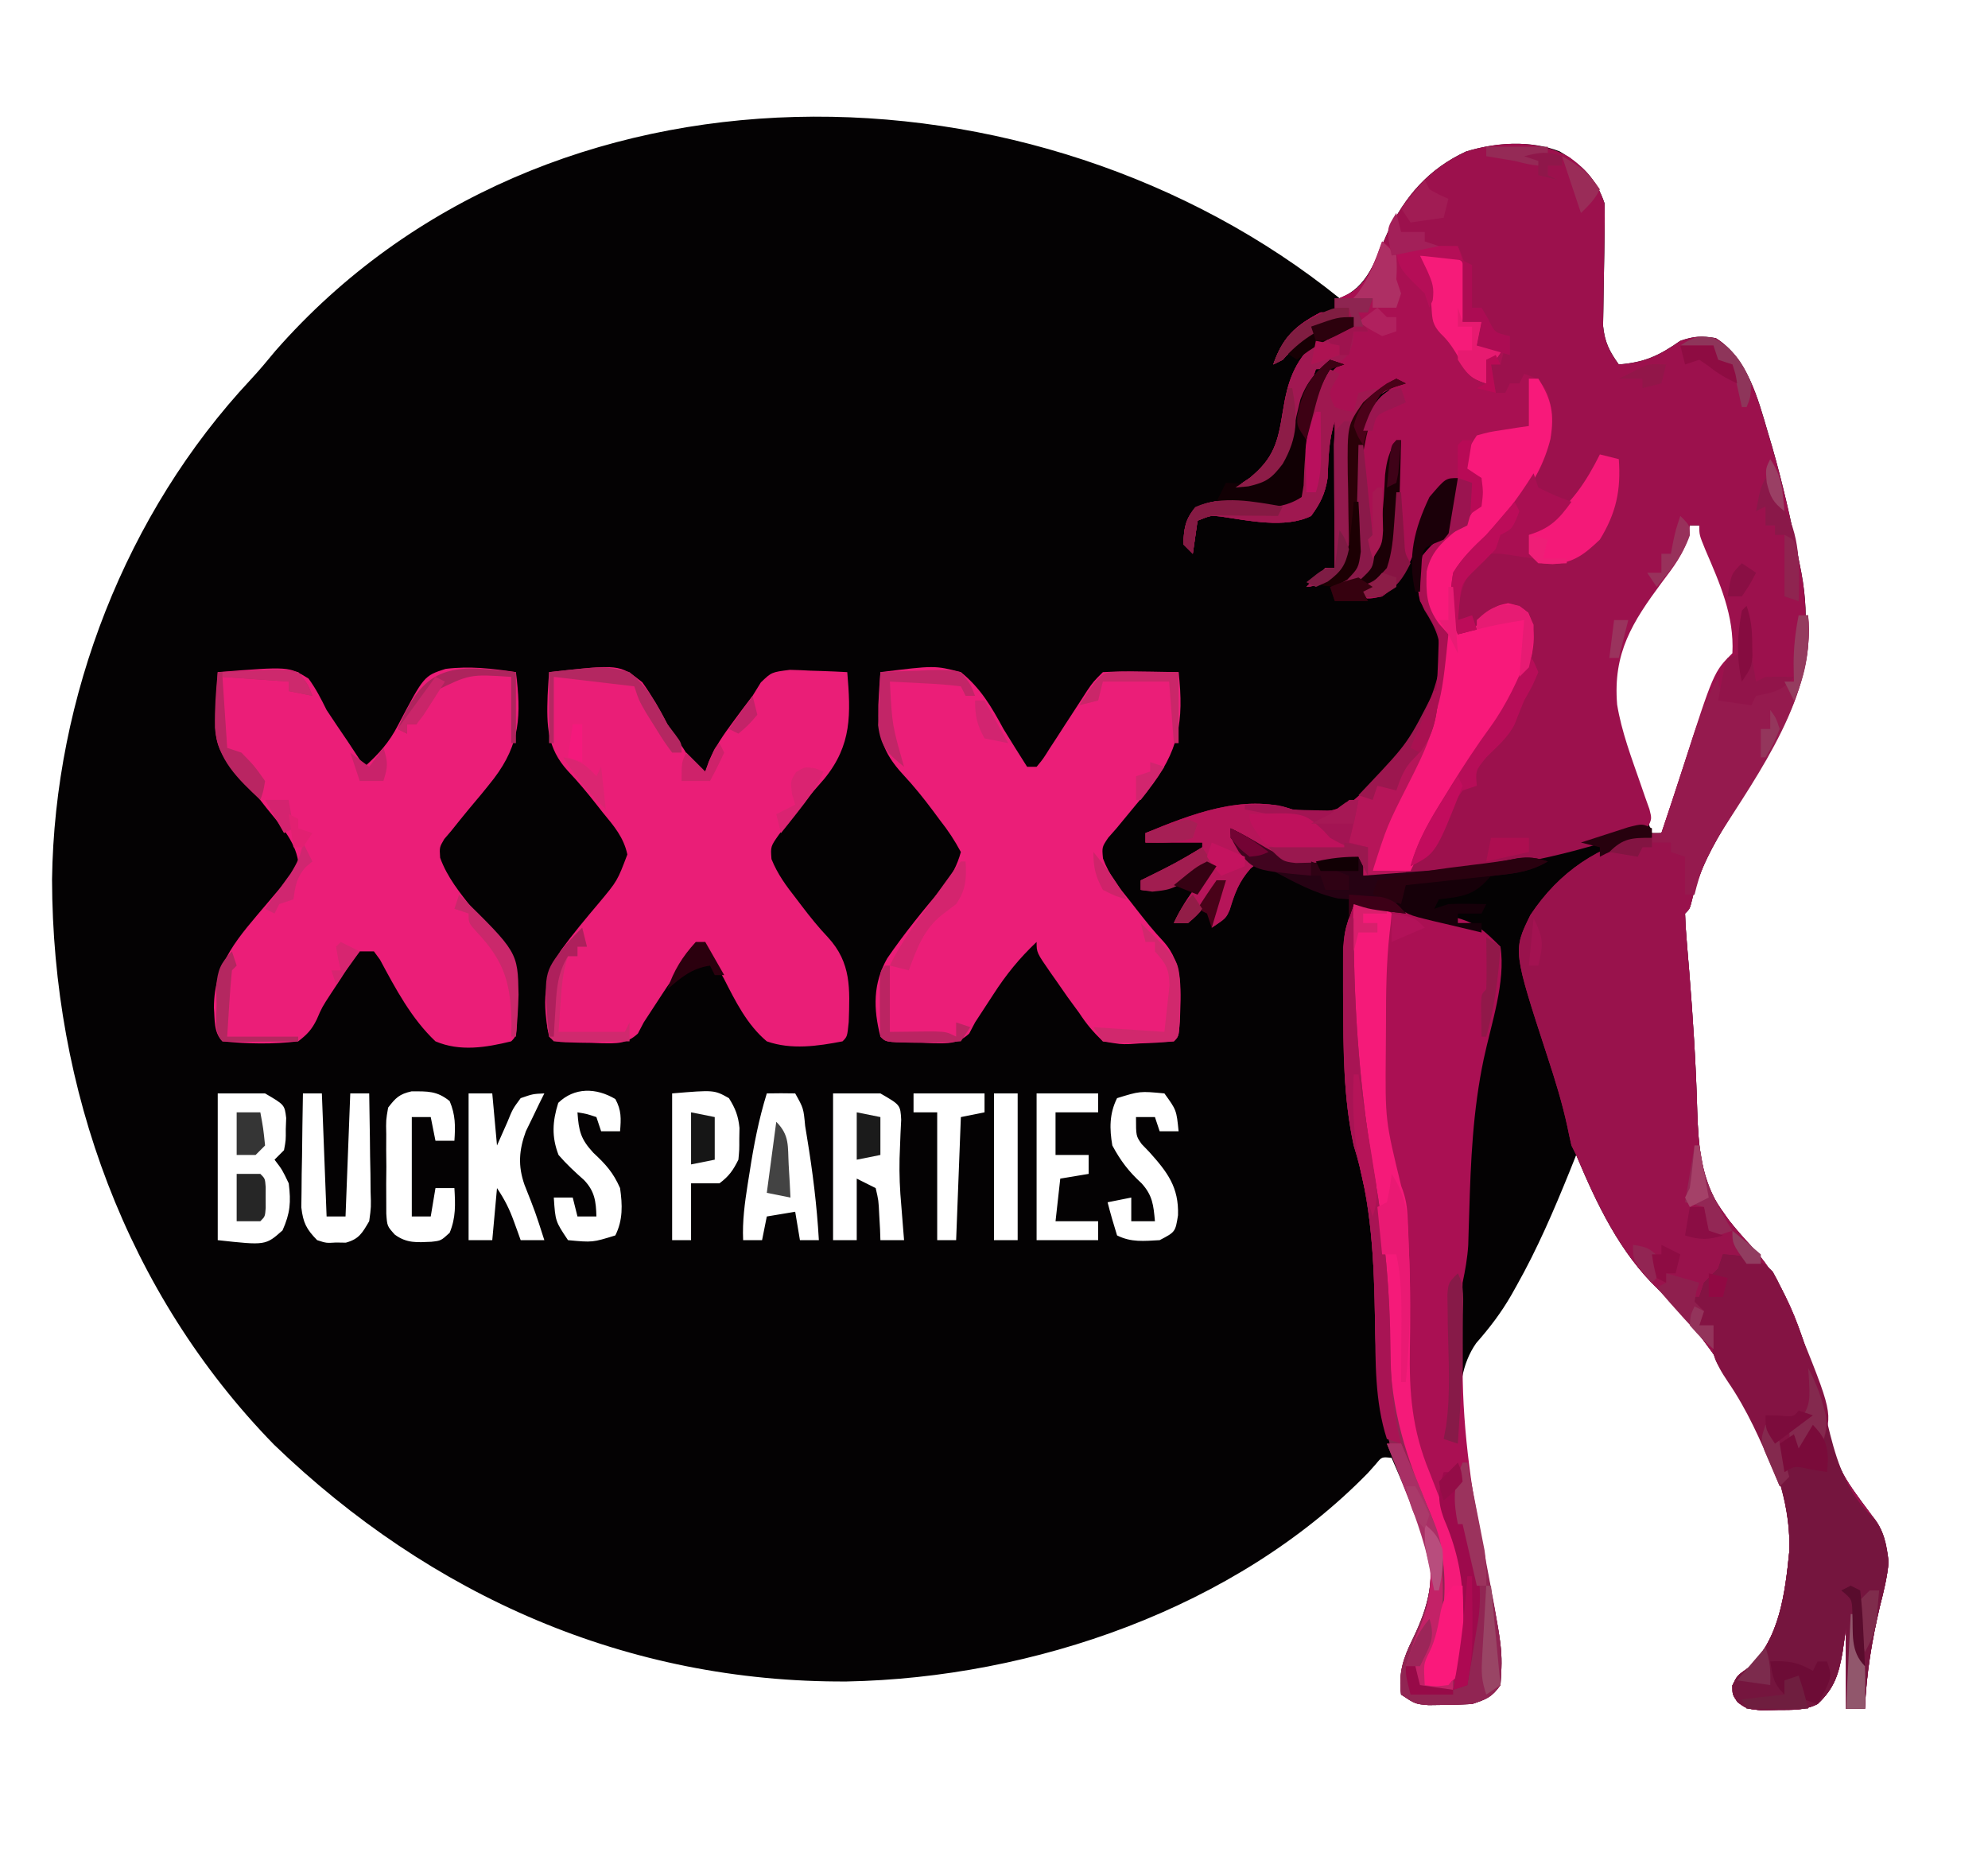 <svg width="420" height="393" viewBox="0 0 420 393" fill="none" xmlns="http://www.w3.org/2000/svg">
<path d="M283 63C289.034 60.711 290.607 54.704 293.125 49.188C296.851 41.474 301.81 35.661 309.75 32C315.972 30.108 323.403 29.588 329.508 31.984C334.213 34.797 337.245 37.735 339 43C339.049 45.153 339.037 47.308 338.992 49.461C338.975 50.737 338.959 52.013 338.941 53.328C338.91 55.352 338.875 57.374 338.829 59.398C338.786 61.356 338.764 63.315 338.742 65.273C338.72 66.443 338.698 67.613 338.675 68.818C339.031 72.308 339.982 74.171 342 77C347.526 76.558 350.497 75.133 355 72C357.872 71.019 359.521 70.916 362.5 71.438C369.162 75.601 371.404 84.223 373.5 91.375C373.94 92.852 373.94 92.852 374.389 94.358C376.617 102.102 378.385 109.908 379.938 117.812C380.149 118.878 380.36 119.944 380.578 121.042C384.349 141.413 375.888 155.941 365.38 172.889C361.902 178.5 358.979 183.754 357.438 190.242C357 192 357 192 356 193C356.042 194.746 356.159 196.49 356.305 198.23C356.393 199.333 356.481 200.436 356.572 201.573C356.722 203.362 356.722 203.362 356.875 205.187C357.665 215.041 358.307 224.872 358.57 234.755C358.821 242.035 359.335 249.469 363.688 255.562C364.217 256.31 364.747 257.058 365.293 257.828C366.941 259.926 368.682 261.862 370.5 263.812C379.26 273.708 381.96 286.16 385.336 298.59C388.353 310.641 388.353 310.641 395.625 320.375C397.966 323.142 398.564 326.485 399 330C398.718 333.173 397.979 336.17 397.188 339.25C395.479 346.508 394.298 353.526 394 361C392.68 361 391.36 361 390 361C390 355.39 390 349.78 390 344C389.752 345.712 389.505 347.424 389.25 349.187C388.421 353.787 387.504 356.715 384 360C381.17 361.415 378.716 361.208 375.562 361.25C374.409 361.276 373.255 361.302 372.066 361.328C369 361 369 361 367.09 359.605C366 358 366 358 366 356.062C367 354 367 354 369.312 352.375C375.943 346.515 377.154 336.429 378 328C378.907 309.928 366.147 290.458 355 277C353.489 275.449 351.949 273.925 350.375 272.437C342.204 264.656 337.293 254.299 333 244C332.29 245.779 332.29 245.779 331.566 247.594C328.237 255.799 324.788 263.841 320.438 271.562C320.065 272.228 319.693 272.893 319.309 273.579C317.139 277.345 314.75 280.475 311.875 283.75C305.756 292.465 309.316 305.249 311.014 315.003C311.907 320.027 312.829 325.044 313.827 330.049C317.481 348.528 317.481 348.528 317 356C315.159 358.574 314.064 358.979 311 360C309.003 360.119 307.001 360.175 305 360.187C303.948 360.202 302.896 360.216 301.812 360.23C299 360 299 360 296 358C295.439 353.429 296.431 350.389 298.438 346.312C301.889 339.202 303.44 333.136 301.246 325.312C300.241 322.626 299.152 320.001 298 317.375C297.618 316.466 297.237 315.557 296.844 314.621C295.911 312.407 294.964 310.201 294 308C291.93 307.766 291.93 307.766 290.688 309.293C290.131 309.918 289.574 310.543 289 311.187C261.045 339.804 218.201 354.486 178.884 355.237C132.461 355.494 91.039 337.148 57.875 305.187C26.699 273.203 11.093 230.084 10.995 185.796C11.519 147.259 26.6 108.385 52.938 80.219C54.775 78.243 56.478 76.21 58.188 74.125C115.455 8.827 218.897 11.342 283 63ZM357 111C356.505 112.093 356.01 113.186 355.5 114.312C353.144 119.058 350.084 123.166 346.902 127.387C341.209 135.207 340.185 141.381 341 151C342.029 155.531 343.468 159.867 345 164.25C345.382 165.388 345.763 166.526 346.156 167.699C347.088 170.472 348.036 173.238 349 176C349.66 176 350.32 176 351 176C354.548 167.357 357.917 158.698 360.819 149.813C361.982 146.377 363.114 143.831 365.172 140.781C367.617 137.061 367.368 135.257 366.758 131.004C365.019 124.112 362.175 117.351 359 111C358.34 111 357.68 111 357 111ZM46 231C46 241.23 46 251.46 46 262C56.11 263.116 56.11 263.116 59.688 259.937C61.318 256.289 61.495 253.962 61 250C59.63 247.129 59.63 247.129 58 245C58.66 244.34 59.32 243.68 60 243C60.394 240.898 60.394 240.898 60.375 238.562C60.403 237.78 60.432 236.998 60.461 236.191C60.127 233.408 60.127 233.408 56 231C52.7 231 49.4 231 46 231ZM64 231C63.913 235.417 63.86 239.833 63.812 244.25C63.787 245.504 63.762 246.759 63.736 248.051C63.727 249.256 63.717 250.461 63.707 251.703C63.691 252.813 63.676 253.924 63.659 255.067C64.038 258.326 64.728 259.675 67 262C68.934 262.627 68.934 262.627 71 262.5C71.681 262.51 72.361 262.521 73.062 262.531C75.88 261.759 76.525 260.491 78 258C78.412 255.002 78.412 255.002 78.293 251.703C78.283 250.498 78.274 249.293 78.264 248.051C78.239 246.797 78.213 245.542 78.188 244.25C78.174 242.98 78.16 241.711 78.147 240.402C78.111 237.268 78.062 234.134 78 231C76.68 231 75.36 231 74 231C73.67 239.58 73.34 248.16 73 257C71.68 257 70.36 257 69 257C68.67 248.42 68.34 239.84 68 231C66.68 231 65.36 231 64 231ZM82 234C81.537 236.657 81.537 236.657 81.602 239.656C81.598 240.761 81.594 241.866 81.59 243.004C81.601 244.158 81.613 245.311 81.625 246.5C81.613 247.654 81.602 248.807 81.59 249.996C81.594 251.101 81.598 252.206 81.602 253.344C81.605 254.356 81.608 255.369 81.612 256.412C81.791 259.034 81.791 259.034 83.404 260.826C85.934 262.687 88.079 262.478 91.125 262.344C93.166 262.119 93.166 262.119 95 260.437C96.328 257.201 96.2 254.461 96 251C94.68 251 93.36 251 92 251C91.67 252.98 91.34 254.96 91 257C89.68 257 88.36 257 87 257C87 250.07 87 243.14 87 236C88.32 236 89.64 236 91 236C91.33 237.65 91.66 239.3 92 241C93.32 241 94.64 241 96 241C96.215 237.853 96.233 235.554 95 232.625C92.303 230.434 90.326 230.56 86.938 230.566C84.377 231.139 83.597 231.922 82 234ZM99 231C99 241.23 99 251.46 99 262C100.65 262 102.3 262 104 262C104.33 258.37 104.66 254.74 105 251C106.668 253.502 107.624 255.411 108.625 258.187C108.885 258.903 109.146 259.618 109.414 260.355C109.607 260.898 109.801 261.441 110 262C111.65 262 113.3 262 115 262C113.101 256.083 113.101 256.083 110.812 250.312C109.4 246.293 109.638 242.991 111.094 239.008C111.79 237.581 111.79 237.581 112.5 236.125C112.964 235.158 113.428 234.191 113.906 233.195C114.267 232.471 114.628 231.746 115 231C112.583 231.107 112.583 231.107 110 232C108.317 234.278 108.317 234.278 107.188 237.062C106.466 238.692 105.744 240.321 105 242C104.67 238.37 104.34 234.74 104 231C102.35 231 100.7 231 99 231ZM117.938 233C116.706 236.941 116.519 240.158 118 244C119.681 245.952 121.487 247.613 123.41 249.324C125.643 251.678 125.922 253.822 126 257C124.68 257 123.36 257 122 257C121.67 255.68 121.34 254.36 121 253C119.68 253 118.36 253 117 253C117.33 258.015 117.33 258.015 120 262C125.183 262.491 125.183 262.491 130 261C131.628 257.745 131.504 254.516 131 251C129.554 247.727 128.006 246.005 125.375 243.562C122.659 240.632 122.273 238.92 122 235C123.938 235.312 123.938 235.312 126 236C126.33 236.99 126.66 237.98 127 239C128.32 239 129.64 239 131 239C131.216 236.334 131.309 234.56 130 232.187C125.942 229.778 121.363 229.678 117.938 233ZM142 231C142 241.23 142 251.46 142 262C143.32 262 144.64 262 146 262C146 258.04 146 254.08 146 250C147.98 250 149.96 250 152 250C154.037 248.455 154.861 247.279 156 245C156.198 242.924 156.198 242.924 156.188 240.625C156.209 239.469 156.209 239.469 156.23 238.289C155.974 235.742 155.356 234.16 154 232C150.882 230.255 150.882 230.255 142 231ZM162 231C160.296 236.496 159.245 241.942 158.375 247.625C158.241 248.458 158.107 249.29 157.969 250.148C157.347 254.133 156.818 257.953 157 262C158.32 262 159.64 262 161 262C161.33 260.35 161.66 258.7 162 257C163.98 256.67 165.96 256.34 168 256C168.33 257.98 168.66 259.96 169 262C170.32 262 171.64 262 173 262C172.585 254.697 171.691 247.524 170.5 240.312C170.369 239.51 170.239 238.708 170.104 237.881C169.756 234.129 169.756 234.129 168 231C166 230.959 164 230.957 162 231ZM176 231C176 241.23 176 251.46 176 262C177.65 262 179.3 262 181 262C181 257.71 181 253.42 181 249C182.32 249.66 183.64 250.32 185 251C185.609 253.602 185.609 253.602 185.75 256.625C185.807 257.628 185.863 258.631 185.922 259.664C185.961 260.82 185.961 260.82 186 262C187.65 262 189.3 262 191 262C190.928 261.108 190.856 260.216 190.781 259.297C190.688 258.126 190.596 256.956 190.5 255.75C190.407 254.59 190.314 253.43 190.219 252.234C189.994 248.904 189.966 245.642 190.141 242.309C190.177 241.361 190.213 240.414 190.25 239.437C190.296 238.487 190.343 237.537 190.391 236.559C190.219 233.435 190.219 233.435 186 231C182.7 231 179.4 231 176 231ZM193 231C193 232.32 193 233.64 193 235C194.65 235 196.3 235 198 235C198 243.91 198 252.82 198 262C199.32 262 200.64 262 202 262C202.33 253.42 202.66 244.84 203 236C204.65 235.67 206.3 235.34 208 235C208 233.68 208 232.36 208 231C203.05 231 198.1 231 193 231ZM210 231C210 241.23 210 251.46 210 262C211.65 262 213.3 262 215 262C215 251.77 215 241.54 215 231C213.35 231 211.7 231 210 231ZM219 231C219 241.23 219 251.46 219 262C223.29 262 227.58 262 232 262C232 260.68 232 259.36 232 258C229.03 258 226.06 258 223 258C223.495 253.545 223.495 253.545 224 249C225.98 248.67 227.96 248.34 230 248C230 246.68 230 245.36 230 244C227.69 244 225.38 244 223 244C223 241.03 223 238.06 223 235C225.97 235 228.94 235 232 235C232 233.68 232 232.36 232 231C227.71 231 223.42 231 219 231ZM236 232C234.36 235.28 234.39 238.469 235 242C236.748 245.247 238.473 247.518 241.188 250C243.515 252.569 243.691 254.606 244 258C242.35 258 240.7 258 239 258C239 256.35 239 254.7 239 253C237.35 253.33 235.7 253.66 234 254C234.599 256.352 235.269 258.686 236 261C239.019 262.509 241.673 262.175 245 262C248.311 260.269 248.311 260.269 248.875 256.75C249.073 250.804 246.64 247.638 242.812 243.375C242.283 242.826 241.753 242.277 241.207 241.711C240 240 240 240 240 236C241.32 236 242.64 236 244 236C244.33 236.99 244.66 237.98 245 239C246.32 239 247.64 239 249 239C248.553 234.521 248.553 234.521 246 231C240.817 230.509 240.817 230.509 236 232Z" fill="#040203"/>
<path d="M331.625 33.25C335.356 36.03 337.518 38.554 339 43C339.049 45.153 339.037 47.308 338.992 49.461C338.967 51.375 338.967 51.375 338.941 53.328C338.91 55.352 338.875 57.374 338.829 59.398C338.786 61.356 338.764 63.315 338.742 65.273C338.72 66.443 338.698 67.613 338.675 68.818C339.031 72.308 339.982 74.171 342 77C347.526 76.558 350.497 75.133 355 72C357.872 71.019 359.521 70.916 362.5 71.438C369.162 75.601 371.404 84.223 373.5 91.375C373.793 92.359 374.087 93.344 374.389 94.358C376.617 102.102 378.385 109.908 379.938 117.812C380.149 118.878 380.36 119.944 380.578 121.042C384.349 141.413 375.888 155.941 365.38 172.889C361.902 178.5 358.979 183.754 357.438 190.242C357 192 357 192 356 193C356.042 194.746 356.159 196.49 356.305 198.23C356.437 199.885 356.437 199.885 356.572 201.573C356.672 202.766 356.772 203.958 356.875 205.188C357.665 215.041 358.307 224.872 358.57 234.755C358.821 242.035 359.335 249.469 363.688 255.562C364.217 256.31 364.747 257.058 365.293 257.828C366.941 259.926 368.682 261.862 370.5 263.812C379.26 273.708 381.96 286.16 385.336 298.59C388.353 310.641 388.353 310.641 395.625 320.375C397.966 323.142 398.564 326.485 399 330C398.718 333.173 397.979 336.17 397.188 339.25C395.479 346.508 394.298 353.526 394 361C392.68 361 391.36 361 390 361C390 355.39 390 349.78 390 344C389.752 345.712 389.505 347.424 389.25 349.187C388.421 353.787 387.504 356.715 384 360C381.17 361.415 378.716 361.208 375.562 361.25C374.409 361.276 373.255 361.302 372.066 361.328C369 361 369 361 367.09 359.605C366 358 366 358 366 356.062C367 354 367 354 369.312 352.375C375.943 346.515 377.154 336.429 378 328C378.907 309.928 366.147 290.458 355 277C353.489 275.449 351.949 273.925 350.375 272.438C342.176 264.63 337.369 254.294 333 244C332.67 243.34 332.34 242.68 332 242C331.686 240.663 331.398 239.319 331.125 237.973C330.054 233.017 328.577 228.252 327 223.438C319.627 200.824 319.627 200.824 323.32 193.316C329.402 184.139 337.754 178.525 348.562 176.25C349.367 176.167 350.171 176.085 351 176C352.503 171.52 353.994 167.037 355.43 162.535C362.048 141.952 362.048 141.952 366 138C366.406 130.057 363.334 123.246 360.277 116.125C359 113 359 113 359 111C358.34 111 357.68 111 357 111C356.936 111.681 356.871 112.361 356.805 113.062C355.716 117.038 353.584 119.74 351.125 123C344.854 131.458 340.745 137.921 341.648 148.854C342.589 154.592 344.697 160.13 346.598 165.609C346.917 166.535 347.237 167.46 347.566 168.414C347.865 169.249 348.163 170.084 348.471 170.944C349 173 349 173 348 175C346.304 175.73 346.304 175.73 344.09 176.402C343.272 176.652 342.455 176.901 341.613 177.157C340.289 177.544 340.289 177.544 338.938 177.938C338.036 178.203 337.134 178.469 336.205 178.743C320.253 183.332 304.592 185.237 288 185C287.67 183.68 287.34 182.36 287 181C286.182 181.232 286.182 181.232 285.348 181.469C279.277 182.843 273.457 183.189 267.77 180.438C265.091 178.719 262.519 176.944 260 175C261.926 177.439 263.801 179.801 266 182C265.402 182.495 264.804 182.99 264.188 183.5C261.726 186.313 260.879 188.67 259.809 192.195C259 194 259 194 256 196C256.61 192.442 257.578 189.317 259 186C258.34 186 257.68 186 257 186C256.629 187.114 256.629 187.114 256.25 188.25C254.886 191.25 253.541 192.921 251 195C250.01 195 249.02 195 248 195C249.41 191.961 251.089 189.406 253.125 186.75C253.664 186.044 254.203 185.337 254.758 184.609C255.373 183.813 255.373 183.813 256 183C255.42 183.361 254.84 183.722 254.242 184.094C249.688 186.799 246.472 188.702 241 188C241 187.34 241 186.68 241 186C241.519 185.746 242.039 185.492 242.574 185.23C248.416 182.348 248.416 182.348 254 179C254 178.67 254 178.34 254 178C250.04 178 246.08 178 242 178C242 177.34 242 176.68 242 176C251.476 172.097 262.775 167.592 273 171C277.67 171.908 281.412 171.961 285.562 169.449C294.478 161.83 302.525 151.603 304.336 139.812C304.435 135.21 303.44 132.819 300.91 128.855C299.19 125.348 299.154 121.773 300 118C302.375 115.188 302.375 115.188 305 113C307.513 109.355 307.569 105.309 308 101C302.978 104.266 301.712 107.477 300 112.938C298.266 118.436 296.747 122.339 292 126C289.543 126.488 289.543 126.488 287.188 126.312C286.397 126.267 285.607 126.222 284.793 126.176C284.201 126.118 283.61 126.06 283 126C283 125.67 283 125.34 283 125C284.64 124.598 284.64 124.598 286.312 124.188C290.331 122.929 290.331 122.929 293 120C293.995 117.016 294.196 114.8 294.316 111.676C294.379 110.134 294.379 110.134 294.443 108.561C294.483 107.489 294.522 106.417 294.562 105.312C294.627 103.687 294.627 103.687 294.693 102.029C294.799 99.353 294.902 96.677 295 94C293.888 97.337 293.786 100.113 293.625 103.625C292.683 117.442 292.683 117.442 287.312 122.562C286.549 123.037 285.786 123.511 285 124C284.01 123.505 284.01 123.505 283 123C283.486 122.623 283.972 122.247 284.472 121.858C286.579 119.296 286.398 117.556 286.441 114.266C286.468 113.134 286.494 112.002 286.521 110.836C286.542 109.061 286.542 109.061 286.562 107.25C286.828 89.43 286.828 89.43 291.625 84.062C292.409 83.382 293.192 82.701 294 82C289.431 84.223 287.924 86.34 286 91C285.583 94.099 285.583 94.099 285.664 97.316C285.651 98.493 285.638 99.669 285.625 100.881C285.625 103.339 285.633 105.798 285.648 108.256C285.516 118.285 285.516 118.285 282.605 121.289C280.291 122.809 278.733 123.696 276 124C277.29 122.624 278.627 121.292 280 120C280.66 120 281.32 120 282 120C282 109.77 282 99.54 282 89C280.674 92.979 280.675 96.82 280.477 100.992C279.948 104.326 278.976 106.285 277 109C271.613 111.694 263.692 109.971 257.91 109.121C255.777 108.866 255.777 108.866 253 110C252.67 112.31 252.34 114.62 252 117C251.34 116.34 250.68 115.68 250 115C250.137 111.786 250.327 109.747 252.516 107.316C256.193 105.368 259.537 105.717 263.625 105.875C268.969 106.299 268.969 106.299 274 105C274.512 101.535 274.837 98.098 275.123 94.609C275.809 87.516 277.389 81.837 283 77C280.525 77.495 280.525 77.495 278 78C277.56 79.291 277.123 80.583 276.688 81.875C276.41 82.692 276.133 83.51 275.848 84.352C275.287 86.103 274.773 87.869 274.309 89.648C272.9 95.007 271.687 98.621 267 102C263.688 102.812 263.688 102.812 261 103C262.485 102.01 262.485 102.01 264 101C269.144 96.852 270.005 93.283 271 87.062C272.048 80.544 273.279 76.743 278 72C281.022 69.841 282.272 69 286 69C286 68.34 286 67.68 286 67C279.81 69.151 275.314 71.012 271 76C270.01 76.495 270.01 76.495 269 77C271.021 71.247 273.615 68.827 279 66C279.99 66 280.98 66 282 66C282.33 65.01 282.66 64.02 283 63C283.619 62.711 284.238 62.422 284.875 62.125C289.467 59.694 291.061 53.709 293.125 49.188C296.851 41.474 301.81 35.661 309.75 32C316.809 29.854 325.16 29.386 331.625 33.25Z" fill="#9C114D"/>
<path d="M380 130C380.66 130 381.32 130 382 130C383.545 145.518 373.294 160.125 365.38 172.889C361.902 178.5 358.979 183.754 357.437 190.242C357 192 357 192 356 193C356.042 194.746 356.159 196.49 356.305 198.23C356.437 199.885 356.437 199.885 356.572 201.573C356.672 202.766 356.772 203.958 356.875 205.188C357.665 215.041 358.307 224.872 358.57 234.755C358.821 242.035 359.335 249.469 363.687 255.562C364.217 256.31 364.747 257.058 365.293 257.828C366.941 259.926 368.682 261.862 370.5 263.812C379.26 273.708 381.96 286.16 385.336 298.59C388.353 310.641 388.353 310.641 395.625 320.375C397.966 323.142 398.564 326.485 399 330C398.718 333.173 397.979 336.17 397.187 339.25C395.479 346.508 394.298 353.526 394 361C392.68 361 391.36 361 390 361C390 355.39 390 349.78 390 344C389.752 345.712 389.505 347.424 389.25 349.188C388.421 353.787 387.504 356.715 384 360C381.17 361.415 378.716 361.208 375.562 361.25C374.409 361.276 373.255 361.302 372.066 361.328C369 361 369 361 367.09 359.605C366 358 366 358 366 356.062C367 354 367 354 369.312 352.375C375.943 346.515 377.154 336.429 378 328C378.907 309.928 366.147 290.458 355 277C353.489 275.449 351.949 273.925 350.375 272.438C342.176 264.63 337.369 254.294 333 244C332.67 243.34 332.34 242.68 332 242C331.686 240.663 331.398 239.319 331.125 237.973C330.054 233.017 328.577 228.252 327 223.438C319.626 200.824 319.626 200.824 323.32 193.316C329.402 184.139 337.754 178.525 348.562 176.25C349.367 176.167 350.171 176.085 351 176C352.516 171.47 354.024 166.938 355.5 162.395C356 160.867 356.5 159.34 357 157.812C357.247 157.045 357.495 156.277 357.75 155.486C359.187 151.118 360.82 147.069 363 143C363.041 143.619 363.082 144.238 363.125 144.875C363.414 145.576 363.702 146.277 364 147C366.996 148.305 366.996 148.305 370 149C370.495 147.515 370.495 147.515 371 146C372.848 145.27 372.848 145.27 375.062 144.812C375.796 144.654 376.529 144.495 377.285 144.332C377.851 144.222 378.417 144.113 379 144C378.979 142.804 378.959 141.607 378.937 140.375C378.931 136.82 379.301 133.494 380 130Z" fill="#99124C"/>
<path d="M46 142C61.06 140.792 61.06 140.792 65.184 143.359C66.734 145.486 67.837 147.638 69 150C70.438 152.18 71.897 154.346 73.375 156.5C74.586 158.332 75.795 160.165 77 162C80.032 159.27 82.209 156.869 84.078 153.23C89.572 142.789 89.572 142.789 94.12 141.312C99.151 140.684 104.014 141.219 109 142C110.134 150.996 109.934 157.111 104.375 164.437C102.635 166.672 100.837 168.845 99 171C97.758 172.511 96.527 174.03 95.312 175.562C94.834 176.121 94.356 176.679 93.863 177.254C92.838 179.006 92.838 179.006 92.988 181.211C94.509 185.403 97.144 188.573 99.875 192.062C100.418 192.77 100.96 193.477 101.52 194.205C102.534 195.525 103.551 196.843 104.574 198.156C105.044 198.765 105.515 199.373 106 200C106.548 200.662 107.095 201.323 107.66 202.005C109.703 205.047 109.357 208.158 109.25 211.687C109.245 212.376 109.24 213.066 109.234 213.775C109.155 218.845 109.155 218.845 108 220C102.654 221.303 97.205 222.211 92 220C86.917 215.204 83.557 208.852 80.28 202.744C79.858 202.169 79.435 201.593 79 201C78.01 201 77.02 201 76 201C74.014 203.446 74.014 203.446 72.125 206.562C71.406 207.652 70.686 208.741 69.945 209.863C68.027 212.806 68.027 212.806 66.93 215.355C65.871 217.514 64.906 218.543 63 220C57.596 220.64 52.409 220.543 47 220C45.12 218.12 45.402 215.478 45.188 212.937C45.188 203.377 50.532 197.854 56.455 190.833C56.965 190.228 57.475 189.623 58 189C58.522 188.389 59.043 187.778 59.581 187.148C61.226 185.165 61.226 185.165 63 182C62.313 177.496 58.974 174.071 56.188 170.562C55.761 170.015 55.335 169.468 54.897 168.904C54.257 168.087 54.257 168.087 53.605 167.254C53.18 166.708 52.755 166.163 52.317 165.601C51.027 163.984 51.027 163.984 49.572 162.548C46.887 159.75 45.684 157.721 45.512 153.914C45.544 152.484 45.604 151.053 45.688 149.625C45.71 148.889 45.733 148.153 45.756 147.395C45.814 145.595 45.904 143.797 46 142Z" fill="#EB1E78"/>
<path d="M186 142C197.471 140.578 197.471 140.578 203 142C207.164 145.366 209.476 149.327 212 154C213.64 156.685 215.314 159.343 217 162C217.66 162 218.32 162 219 162C220.388 160.322 220.388 160.322 221.75 158.133C222.276 157.33 222.802 156.527 223.344 155.699C223.89 154.85 224.437 154 225 153.125C226.081 151.46 227.165 149.796 228.25 148.133C228.969 147.017 228.969 147.017 229.703 145.879C231 144 231 144 233 142C235.745 141.855 238.385 141.813 241.125 141.875C241.879 141.884 242.633 141.893 243.41 141.902C245.274 141.926 247.137 141.962 249 142C250.173 152.467 249.062 158.744 242.473 167.055C241.657 168.027 240.841 168.999 240 170C238.618 171.661 237.242 173.327 235.875 175C235.295 175.66 234.715 176.32 234.117 177C232.805 178.96 232.805 178.96 233.023 181.352C234.319 184.865 236.415 187.505 238.75 190.375C239.202 190.956 239.655 191.537 240.121 192.135C241.936 194.464 243.743 196.728 245.773 198.875C250.19 203.777 249.432 209.628 249.273 215.867C249 219 249 219 248 220C245.561 220.235 243.194 220.371 240.75 220.437C240.081 220.483 239.412 220.529 238.723 220.576C236.734 220.621 236.734 220.621 233 220C230.899 217.96 229.564 216.385 228 214C227.182 212.879 226.363 211.76 225.543 210.641C224.755 209.512 223.97 208.382 223.187 207.25C222.781 206.674 222.374 206.098 221.955 205.504C219 201.243 219 201.243 219 199C215.38 202.425 212.573 205.878 209.875 210.062C208.59 212.046 207.298 214.025 206 216C205.593 216.776 205.185 217.552 204.766 218.352C202.37 220.588 200.278 220.438 197.098 220.4C196.364 220.371 195.631 220.342 194.875 220.312C194.134 220.303 193.393 220.293 192.629 220.283C187.168 220.168 187.168 220.168 186 219C184.496 213.087 184.411 207.796 187.444 202.459C191.115 197.117 195.185 192.105 199.396 187.181C201.134 184.818 202.215 182.83 203 180C201.627 177.457 200.328 175.49 198.562 173.25C198.102 172.627 197.641 172.005 197.166 171.363C195.141 168.649 193.083 166.089 190.77 163.613C186.43 158.916 185.463 155.302 185.562 148.937C185.674 146.623 185.808 144.309 186 142Z" fill="#EB1E78"/>
<path d="M116 142C130.881 140.326 130.881 140.326 135.699 144.133C137.731 146.998 139.387 149.882 141 153C142.104 154.722 143.227 156.432 144.375 158.125C144.836 158.849 145.298 159.574 145.773 160.32C146.91 162.146 146.91 162.146 149 163C149.375 161.933 149.375 161.933 149.758 160.844C151.13 157.702 152.829 155.248 154.875 152.5C155.553 151.582 156.231 150.664 156.93 149.719C157.613 148.822 158.296 147.924 159 147C159.862 145.602 159.862 145.602 160.742 144.176C163 142 163 142 166.891 141.512C168.345 141.545 169.798 141.604 171.25 141.688C171.995 141.71 172.74 141.733 173.508 141.756C175.339 141.815 177.17 141.904 179 142C179.745 150.873 179.996 157.357 174.16 164.523C173.447 165.341 172.734 166.158 172 167C170.737 168.565 169.474 170.13 168.24 171.718C167.056 173.241 165.841 174.74 164.625 176.238C162.792 178.824 162.792 178.824 162.988 181.492C164.285 184.706 166.052 187.083 168.187 189.812C168.59 190.344 168.993 190.875 169.408 191.423C171.16 193.723 172.937 195.934 174.93 198.031C179.9 203.454 179.536 208.896 179.309 215.902C179 219 179 219 178 220C172.711 221.018 167.187 221.825 162 220C157.818 216.499 155.37 211.52 152.927 206.729C151.816 204.657 150.413 202.873 149 201C149 200.34 149 199.68 149 199C145.38 202.425 142.573 205.878 139.875 210.062C138.59 212.046 137.298 214.025 136 216C135.593 216.776 135.185 217.552 134.766 218.352C132.37 220.588 130.278 220.438 127.098 220.4C126.364 220.371 125.631 220.342 124.875 220.312C124.134 220.303 123.393 220.293 122.629 220.283C117.168 220.168 117.168 220.168 116 219C114.632 212.161 114.672 206.568 118.535 200.723C121.06 197.276 123.786 194.01 126.545 190.75C130.429 186.098 130.429 186.098 132.539 180.52C131.762 176.886 129.689 174.484 127.375 171.688C126.921 171.109 126.466 170.531 125.999 169.935C124.077 167.496 122.144 165.151 120 162.902C115.525 158.007 115.484 153.306 115.693 146.926C115.775 145.283 115.885 143.641 116 142Z" fill="#EA1E77"/>
<path d="M286 191C310.463 193.54 310.463 193.54 317 200C318.16 207.412 315 216.448 313.461 223.742C311.168 234.641 310.714 245.238 310.395 256.354C310.357 257.519 310.32 258.685 310.281 259.887C310.236 261.468 310.236 261.468 310.189 263.081C310.012 265.813 309.56 268.326 309 271C308.933 273.353 308.915 275.708 308.937 278.062C308.947 279.27 308.956 280.478 308.965 281.723C308.976 282.804 308.988 283.886 309 285C309 286.32 309 287.64 309 289C309.03 302.991 311.103 316.367 313.829 330.048C317.48 348.55 317.48 348.55 317 356C315.159 358.574 314.064 358.979 311 360C309.003 360.119 307.001 360.175 305 360.188C303.948 360.202 302.896 360.216 301.812 360.23C299 360 299 360 296 358C295.439 353.429 296.431 350.389 298.437 346.312C301.924 339.132 303.474 333.076 301.185 325.191C300.069 322.259 298.874 319.378 297.625 316.5C292.228 303.834 290.708 292.959 290.5 279.25C290.306 266.62 289.821 254.142 286 242C283.806 231.912 283.787 221.71 283.75 211.438C283.745 210.772 283.74 210.106 283.734 209.419C283.722 207.487 283.728 205.554 283.734 203.621C283.737 202.491 283.739 201.361 283.741 200.197C284.012 196.85 284.81 194.129 286 191Z" fill="#AA1053"/>
<path d="M292 51C292.99 51.66 293.98 52.32 295 53C296.675 52.713 298.341 52.369 300 52C302.674 51.906 305.324 51.955 308 52C309.867 55.897 310.14 58.541 309.625 62.812C309.514 63.788 309.403 64.764 309.289 65.769C309.146 66.874 309.146 66.874 309 68C310.32 68 311.64 68 313 68C312.505 70.475 312.505 70.475 312 73C313.98 73 315.96 73 318 73C317.67 74.32 317.34 75.64 317 77C316.34 77 315.68 77 315 77C315.495 79.97 315.495 79.97 316 83C316.66 83 317.32 83 318 83C318.33 82.34 318.66 81.68 319 81C319.66 81 320.32 81 321 81C321.33 80.34 321.66 79.68 322 79C325 80 325 80 326.75 82.5C328.827 88.315 327.933 93.441 325.375 99C321.483 106.068 316.211 112.062 310.383 117.59C308.207 119.809 308.004 120.876 307.902 124.039C307.914 125.222 307.926 126.406 307.938 127.625C307.947 128.814 307.956 130.002 307.965 131.227C307.976 132.142 307.988 133.057 308 134C311.194 133.202 311.194 133.202 313.375 130.438C316 128 316 128 318.625 127.438C321 128 321 128 322.875 129.438C324.64 133.458 324.096 136.812 323 141C321.625 144.198 319.87 147.069 318 150C317.459 150.866 316.917 151.733 316.359 152.625C314.011 156.348 311.628 160.046 309.207 163.723C304.949 170.256 301.354 176.961 298 184C295.36 184 292.72 184 290 184C290.279 177.912 292.595 173.402 295.307 168.001C303.467 151.794 303.467 151.794 304 134C302.802 131.573 301.397 129.323 300 127C299.286 123.876 299.298 121.131 300 118C302.375 115.188 302.375 115.188 305 113C307.513 109.355 307.569 105.309 308 101C302.978 104.266 301.712 107.477 300 112.938C298.266 118.436 296.747 122.339 292 126C289.543 126.488 289.543 126.488 287.188 126.312C286.397 126.267 285.607 126.222 284.793 126.176C284.201 126.118 283.61 126.06 283 126C283 125.67 283 125.34 283 125C284.64 124.598 284.64 124.598 286.312 124.188C290.331 122.929 290.331 122.929 293 120C293.995 117.016 294.196 114.8 294.316 111.676C294.379 110.134 294.379 110.134 294.443 108.561C294.483 107.489 294.522 106.417 294.562 105.312C294.627 103.687 294.627 103.687 294.693 102.029C294.799 99.353 294.902 96.677 295 94C293.888 97.337 293.786 100.113 293.625 103.625C292.683 117.442 292.683 117.442 287.312 122.562C286.549 123.037 285.786 123.511 285 124C284.01 123.505 284.01 123.505 283 123C283.486 122.623 283.972 122.247 284.472 121.858C286.579 119.296 286.398 117.556 286.441 114.266C286.468 113.134 286.494 112.002 286.521 110.836C286.542 109.061 286.542 109.061 286.562 107.25C286.828 89.43 286.828 89.43 291.625 84.062C292.409 83.382 293.192 82.701 294 82C289.431 84.223 287.924 86.34 286 91C285.583 94.099 285.583 94.099 285.664 97.316C285.651 98.493 285.638 99.669 285.625 100.881C285.625 103.339 285.633 105.798 285.648 108.256C285.516 118.285 285.516 118.285 282.605 121.289C280.291 122.809 278.733 123.696 276 124C277.29 122.624 278.627 121.292 280 120C280.66 120 281.32 120 282 120C282 109.77 282 99.54 282 89C280.674 92.979 280.675 96.82 280.477 100.992C279.948 104.326 278.976 106.285 277 109C271.613 111.694 263.692 109.971 257.91 109.121C255.777 108.866 255.777 108.866 253 110C252.67 112.31 252.34 114.62 252 117C251.34 116.34 250.68 115.68 250 115C250.137 111.786 250.327 109.747 252.516 107.316C256.193 105.368 259.537 105.717 263.625 105.875C268.969 106.299 268.969 106.299 274 105C274.512 101.535 274.837 98.098 275.123 94.609C275.809 87.516 277.389 81.837 283 77C281.35 77.33 279.7 77.66 278 78C277.56 79.291 277.123 80.583 276.688 81.875C276.41 82.692 276.133 83.51 275.848 84.352C275.287 86.103 274.773 87.869 274.309 89.648C272.9 95.007 271.687 98.621 267 102C263.688 102.812 263.688 102.812 261 103C261.99 102.34 262.98 101.68 264 101C269.144 96.852 270.005 93.283 271 87.062C272.048 80.544 273.279 76.743 278 72C281.022 69.841 282.272 69 286 69C286 68.34 286 67.68 286 67C279.81 69.151 275.314 71.012 271 76C270.34 76.33 269.68 76.66 269 77C271.021 71.247 273.615 68.827 279 66C279.99 66 280.98 66 282 66C282.33 65.01 282.66 64.02 283 63C283.619 62.711 284.238 62.422 284.875 62.125C289.063 59.908 290.419 55.257 292 51Z" fill="#A91052"/>
<path d="M364 265C368.018 265.271 371.714 265.593 374.535 268.68C375.893 271.064 376.964 273.459 378 276C378.396 276.895 378.791 277.789 379.199 278.711C382.498 286.64 384.668 294.796 386.681 303.134C388.345 309.682 390.568 315.743 395.575 320.494C398.088 323.149 398.643 326.476 399 330C398.708 333.172 397.979 336.17 397.188 339.25C395.479 346.508 394.298 353.526 394 361C392.68 361 391.36 361 390 361C390 355.39 390 349.78 390 344C389.752 345.712 389.505 347.424 389.25 349.188C388.421 353.787 387.504 356.715 384 360C381.17 361.415 378.716 361.208 375.562 361.25C373.832 361.289 373.832 361.289 372.066 361.328C369 361 369 361 367.09 359.605C366 358 366 358 366 356.062C367 354 367 354 369.312 352.375C375.943 346.515 377.154 336.429 378 328C378.661 314.825 371.402 299.108 363.27 288.809C361.296 285.997 361.808 283.325 362 280C361.01 280 360.02 280 359 280C358.856 279.381 358.711 278.762 358.562 278.125C358.068 275.967 358.068 275.967 357 274C357.66 274 358.32 274 359 274C359.33 273.01 359.66 272.02 360 271C361 270 362 269 363 268C363.33 267.01 363.66 266.02 364 265Z" fill="#75153E"/>
<path d="M323 80C323.66 80 324.32 80 325 80C327.882 84.496 328.381 87.586 327.566 92.711C325.096 102.694 317.662 110.686 310.383 117.59C308.207 119.809 308.004 120.876 307.902 124.039C307.914 125.222 307.926 126.406 307.938 127.625C307.947 128.814 307.956 130.002 307.965 131.227C307.976 132.142 307.988 133.057 308 134C311.194 133.202 311.194 133.202 313.375 130.438C316 128 316 128 318.625 127.438C321 128 321 128 322.875 129.438C324.64 133.458 324.096 136.812 323 141C321.625 144.198 319.87 147.069 318 150C317.459 150.866 316.917 151.733 316.359 152.625C314.011 156.348 311.628 160.046 309.207 163.723C304.949 170.256 301.354 176.961 298 184C295.36 184 292.72 184 290 184C290.361 176.673 293.721 170.699 296.875 164.188C304.382 149.781 304.382 149.781 306 134C305.34 133.257 304.68 132.515 304 131.75C301.301 128.039 301.26 125.237 301.406 120.723C302.417 116.089 305.435 113.874 309 111C311.913 107.796 312.512 105.295 313 101C311.68 100.34 310.36 99.68 309 99C309.613 96.038 310.254 94.619 312 92C314.602 91.269 314.602 91.269 317.625 90.812C318.628 90.654 319.631 90.495 320.664 90.332C321.435 90.222 322.206 90.113 323 90C323 86.7 323 83.4 323 80Z" fill="#F8197A"/>
<path d="M286 191C292.875 191.875 292.875 191.875 294 193C293.91 194.374 293.754 195.744 293.574 197.109C292.871 203.483 292.814 209.822 292.815 216.23C292.813 218.233 292.794 220.236 292.775 222.238C292.645 236.688 292.645 236.688 296.044 250.599C297.05 253.125 297.307 255.041 297.414 257.746C297.453 258.655 297.491 259.564 297.531 260.5C297.562 261.47 297.593 262.439 297.625 263.438C297.666 264.448 297.707 265.458 297.749 266.5C297.971 272.615 297.982 278.699 297.861 284.816C297.696 294.308 298.323 302.11 302 311C302.513 312.313 303.023 313.627 303.531 314.941C305.313 319.506 307.106 324.068 309.164 328.516C311.816 336.396 310.346 346.181 308 354C306 356 306 356 303.375 356.125C302.591 356.084 301.808 356.043 301 356C300.793 352.271 301.314 350.273 303 347C305.433 334.533 303.542 325.342 298.774 313.907C297.627 311.081 296.651 308.206 295.688 305.312C295.382 304.401 295.077 303.49 294.762 302.551C293.421 298.061 292.887 293.971 292.895 289.285C292.753 274.62 291.512 260.801 288.938 246.375C285.637 227.834 285.338 209.785 286 191Z" fill="#F51A79"/>
<path d="M303 146C303.33 146 303.66 146 304 146C303.636 153.443 300.907 158.98 297.562 165.562C293.035 174.498 293.035 174.498 290 184C292.31 184 294.62 184 297 184C297 184.33 297 184.66 297 185C294.03 185 291.06 185 288 185C287.505 183.02 287.505 183.02 287 181C286.455 181.155 285.909 181.309 285.348 181.469C279.277 182.843 273.457 183.189 267.77 180.438C265.091 178.719 262.519 176.944 260 175C261.926 177.439 263.801 179.801 266 182C265.402 182.495 264.804 182.99 264.188 183.5C261.726 186.313 260.879 188.67 259.809 192.195C259 194 259 194 256 196C256.61 192.442 257.578 189.317 259 186C258.34 186 257.68 186 257 186C256.752 186.743 256.505 187.485 256.25 188.25C254.886 191.25 253.541 192.921 251 195C250.01 195 249.02 195 248 195C249.41 191.961 251.089 189.406 253.125 186.75C253.664 186.044 254.203 185.337 254.758 184.609C255.168 184.078 255.578 183.547 256 183C255.13 183.541 255.13 183.541 254.242 184.094C249.688 186.799 246.472 188.702 241 188C241 187.34 241 186.68 241 186C241.519 185.746 242.039 185.492 242.574 185.23C248.416 182.348 248.416 182.348 254 179C254 178.67 254 178.34 254 178C250.04 178 246.08 178 242 178C242 177.34 242 176.68 242 176C251.476 172.097 262.775 167.592 273 171C277.67 171.908 281.412 171.961 285.562 169.449C292.526 163.498 300.067 154.8 303 146Z" fill="#B61559"/>
<path d="M364 265C368.018 265.271 371.714 265.593 374.535 268.68C375.894 271.066 376.966 273.455 378 276C378.431 277.011 378.861 278.021 379.305 279.062C387.218 298.542 387.218 298.542 385 305C384.34 304.01 383.68 303.02 383 302C382.01 304.475 382.01 304.475 381 307C380.01 306.01 379.02 305.02 378 304C377.2 307.287 376.903 308.71 378 312C377.34 312.66 376.68 313.32 376 314C375.576 312.973 375.152 311.945 374.715 310.887C371.911 304.225 369.164 297.93 365.062 291.938C362.154 287.64 361.201 285.136 362 280C361.01 280 360.02 280 359 280C358.856 279.381 358.711 278.762 358.562 278.125C358.068 275.967 358.068 275.967 357 274C357.66 274 358.32 274 359 274C359.33 273.01 359.66 272.02 360 271C361 270 362 269 363 268C363.33 267.01 363.66 266.02 364 265Z" fill="#841343"/>
<path d="M285 194C285.33 194 285.66 194 286 194C285.999 194.801 285.998 195.601 285.997 196.426C286.054 214.161 287.358 231.121 290.422 248.592C292.559 260.869 293.692 272.741 293.686 285.212C293.736 297.723 297.166 308.26 302.145 319.609C307.173 331.905 305.376 343.808 301 356C301.928 355.814 302.856 355.629 303.812 355.438C307 355 307 355 310 356C309.959 354.845 309.918 353.69 309.875 352.5C309.859 349.483 310.186 347.006 311.062 344.125C313.101 336.752 310.996 329.186 309 322C308.67 322 308.34 322 308 322C306.993 316.965 307.026 313.761 309 309C309.33 309 309.66 309 310 309C310.846 313.442 311.682 317.885 312.509 322.33C312.79 323.835 313.074 325.34 313.361 326.845C317.495 348.534 317.495 348.534 317 356C315.157 358.569 314.062 358.979 311 360C309.003 360.119 307.001 360.175 305 360.188C303.948 360.202 302.896 360.216 301.812 360.23C299 360 299 360 296 358C295.439 353.429 296.431 350.389 298.438 346.312C301.924 339.132 303.474 333.076 301.185 325.191C300.069 322.259 298.874 319.378 297.625 316.5C292.228 303.834 290.708 292.959 290.5 279.25C290.306 266.62 289.821 254.142 286 242C283.791 231.841 283.812 221.593 283.812 211.25C283.812 210.571 283.811 209.892 283.81 209.193C283.812 197.565 283.812 197.565 285 194Z" fill="#912553"/>
<path d="M380 130C380.66 130 381.32 130 382 130C383.66 146.673 371.639 163.203 362.97 176.814C360.468 180.838 359.104 184.445 358 189C357.34 189 356.68 189 356 189C356 186.36 356 183.72 356 181C355.01 180.67 354.02 180.34 353 180C353 179.34 353 178.68 353 178C351.68 178 350.36 178 349 178C349 177.34 349 176.68 349 176C349.66 176 350.32 176 351 176C352.516 171.47 354.024 166.938 355.5 162.395C356 160.867 356.5 159.34 357 157.812C357.371 156.661 357.371 156.661 357.75 155.486C359.187 151.118 360.82 147.069 363 143C363.062 143.928 363.062 143.928 363.125 144.875C363.414 145.576 363.702 146.277 364 147C366.996 148.305 366.996 148.305 370 149C370.33 148.01 370.66 147.02 371 146C372.848 145.27 372.848 145.27 375.062 144.812C375.796 144.654 376.529 144.495 377.285 144.332C377.851 144.222 378.417 144.113 379 144C378.979 142.804 378.959 141.607 378.938 140.375C378.931 136.82 379.301 133.494 380 130Z" fill="#951A4E"/>
<path d="M281 78C281.66 78.33 282.32 78.66 283 79C282.474 79.897 282.474 79.897 281.938 80.812C280.667 83.108 280.667 83.108 282 86C284.015 86.733 284.015 86.733 286 87C286.33 85.68 286.66 84.36 287 83C288.32 82.67 289.64 82.34 291 82C290.041 83.392 290.041 83.392 289.062 84.812C286.258 89.147 285.882 91.966 285.859 97.023C285.84 98.209 285.821 99.395 285.801 100.617C285.767 103.114 285.749 105.612 285.746 108.109C285.537 118.268 285.537 118.268 282.598 121.301C280.288 122.811 278.725 123.697 276 124C277.29 122.624 278.627 121.292 280 120C280.66 120 281.32 120 282 120C282 109.77 282 99.54 282 89C280.674 92.979 280.675 96.82 280.477 100.992C279.948 104.326 278.976 106.285 277 109C271.613 111.694 263.692 109.971 257.91 109.121C255.777 108.866 255.777 108.866 253 110C252.67 112.31 252.34 114.62 252 117C251.34 116.34 250.68 115.68 250 115C250.137 111.786 250.327 109.747 252.516 107.316C256.193 105.368 259.537 105.717 263.625 105.875C268.969 106.299 268.969 106.299 274 105C274.512 101.535 274.837 98.098 275.123 94.609C275.744 88.183 277.375 83.438 281 78Z" fill="#9F1850"/>
<path d="M260 175C262.541 176.22 264.681 177.482 267 179.125C273.216 182.744 281.257 181.519 288 180C288 181.65 288 183.3 288 185C291.772 184.718 295.542 184.422 299.312 184.125C300.891 184.007 300.891 184.007 302.502 183.887C308.662 183.394 314.608 182.614 320.649 181.3C323.089 180.989 324.681 181.24 327 182C323.664 183.949 320.744 184.439 316.922 184.852C315.762 184.98 314.602 185.109 313.406 185.242C312.2 185.369 310.993 185.495 309.75 185.625C308.528 185.759 307.306 185.893 306.047 186.031C303.032 186.361 300.016 186.684 297 187C295.989 190.049 295.989 190.049 297 193C289.375 192.125 289.375 192.125 286 191C285.67 191.99 285.34 192.98 285 194C285 192.68 285 191.36 285 190C283.824 189.907 283.824 189.907 282.625 189.812C277.637 188.694 273.493 186.38 269 184C267.944 183.503 267.944 183.503 266.867 182.996C264.042 181.489 262.126 179.362 260 177C260 176.34 260 175.68 260 175Z" fill="#260213"/>
<path d="M338 96C339.32 96.33 340.64 96.66 342 97C342.477 103.553 341.459 108.351 338 114C334.776 117.071 332.473 118.908 328 119.188C325 119 325 119 323 117C323 115.68 323 114.36 323 113C324.539 111.613 324.539 111.613 326.625 110.312C331.941 106.62 335.131 101.738 338 96Z" fill="#F41978"/>
<path d="M285 194C285.33 194 285.66 194 286 194C285.999 194.801 285.998 195.601 285.997 196.426C286.054 214.161 287.362 231.118 290.421 248.59C292.564 260.922 293.693 272.865 293.773 285.387C293.82 292.174 294.358 298.404 296 305C295.01 304.67 294.02 304.34 293 304C290.41 295.976 290.626 287.664 290.5 279.312C290.307 266.662 289.827 254.162 286 242C283.791 231.841 283.812 221.593 283.812 211.25C283.812 210.571 283.811 209.892 283.81 209.193C283.812 197.565 283.812 197.565 285 194Z" fill="#A81454"/>
<path d="M282 63C284.64 63 287.28 63 290 63C289.67 63.99 289.34 64.98 289 66C288.34 66 287.68 66 287 66C287.66 67.32 288.32 68.64 289 70C288.01 70 287.02 70 286 70C285.907 71.145 285.907 71.145 285.812 72.312C285 75 285 75 282.562 76.812C280 78 280 78 278 78C277.56 79.291 277.123 80.583 276.688 81.875C276.41 82.692 276.133 83.51 275.848 84.352C275.287 86.103 274.773 87.869 274.309 89.648C272.9 95.007 271.687 98.621 267 102C263.688 102.812 263.688 102.812 261 103C261.99 102.34 262.98 101.68 264 101C269.144 96.852 270.005 93.283 271 87.062C272.048 80.544 273.279 76.743 278 72C281.022 69.841 282.272 69 286 69C286 68.34 286 67.68 286 67C279.81 69.151 275.314 71.012 271 76C270.01 76.495 270.01 76.495 269 77C271.021 71.247 273.615 68.827 279 66C279.99 66 280.98 66 282 66C282 65.01 282 64.02 282 63Z" fill="#A11852"/>
<path d="M300 54C306.448 53.635 306.448 53.635 308.75 55.156C310.545 57.804 310.092 59.563 309.688 62.688C309.568 63.681 309.448 64.675 309.324 65.699C309.217 66.459 309.11 67.218 309 68C310.32 68 311.64 68 313 68C312.67 69.65 312.34 71.3 312 73C313.98 73 315.96 73 318 73C317.34 73.99 316.68 74.98 316 76C315.34 76 314.68 76 314 76C314 77.65 314 79.3 314 81C310.502 79.834 310.258 79.202 308.5 76.125C307.248 73.95 306.221 72.206 304.379 70.492C302.646 68.617 302.585 67.516 302.438 65C302.231 61.696 301.965 60.947 300 58C300 56.68 300 55.36 300 54Z" fill="#F61B79"/>
<path d="M324 100C324.33 100.99 324.66 101.98 325 103C328.503 104.716 328.503 104.716 332 106C329.343 109.739 327.419 111.65 323 113C323.33 114.65 323.66 116.3 324 118C322.907 117.835 321.814 117.67 320.687 117.5C317.125 116.933 317.125 116.933 314 117C309.284 121.491 308.333 124.557 308 131C308.99 130.67 309.98 130.34 311 130C311.33 130.99 311.66 131.98 312 133C310.02 133.495 310.02 133.495 308 134C305.981 129.962 306.278 125.368 307 121C308.891 117.842 311.338 115.517 314 113C315.079 111.807 316.143 110.599 317.187 109.375C317.668 108.814 318.149 108.254 318.645 107.676C320.624 105.228 322.315 102.657 324 100Z" fill="#A90F52"/>
<path d="M281 76C281.99 76.33 282.98 76.66 284 77C283.01 77.33 282.02 77.66 281 78C276.509 85.211 275.665 94.286 275.406 102.566C275.272 103.369 275.138 104.173 275 105C269.655 108.563 263.083 107.014 257 106C257.66 104.68 258.32 103.36 259 102C259.908 102.041 260.815 102.082 261.75 102.125C264.979 102.001 266.421 101.868 269 100C272.375 95.162 273.387 90.04 274.742 84.375C276.168 80.55 277.95 78.658 281 76Z" fill="#110004"/>
<path d="M293 305C293.99 305 294.98 305 296 305C296.712 306.655 297.424 308.311 298.131 309.968C298.688 311.269 299.247 312.57 299.81 313.868C306.108 328.582 306.441 340.842 301 356C303.97 355.505 303.97 355.505 307 355C307 355.66 307 356.32 307 357C304.69 357 302.38 357 300 357C299.67 355.35 299.34 353.7 299 352C298.34 352 297.68 352 297 352C298.806 346.442 298.806 346.442 299.801 344.172C303.07 336.548 302.891 329.766 300.031 321.992C299.205 319.946 298.361 317.907 297.5 315.875C297.071 314.823 296.641 313.771 296.199 312.688C295.148 310.118 294.082 307.557 293 305Z" fill="#C32267"/>
<path d="M315 185C311.688 189.107 309.115 189.421 304 190C303.67 190.66 303.34 191.32 303 192C303.99 191.67 304.98 191.34 306 191C307.394 190.933 308.792 190.915 310.188 190.938C312.075 190.968 312.075 190.968 314 191C313.67 191.66 313.34 192.32 313 193C311.35 193 309.7 193 308 193C308 193.66 308 194.32 308 195C309.65 195 311.3 195 313 195C313 195.66 313 196.32 313 197C310.373 196.384 307.748 195.757 305.125 195.125C304.379 194.951 303.632 194.777 302.863 194.598C297.227 193.227 297.227 193.227 295 191C295.562 189.125 295.562 189.125 297 187C302.871 184.502 308.704 184.795 315 185Z" fill="#160009"/>
<path d="M308 309C308.934 312.01 309.045 312.867 308 316C308.394 318.638 308.394 318.638 309 321C309.33 321 309.66 321 310 321C312.012 328.991 313.623 335.871 312 344C311.644 346.187 311.29 348.375 310.938 350.562C310.627 352.375 310.316 354.188 310 356C308.515 356.495 308.515 356.495 307 357C307.217 355.944 307.217 355.944 307.438 354.867C309.772 342.452 310.143 332.577 305.047 320.867C303.649 317.037 303.838 314.844 305 311C305.66 311 306.32 311 307 311C307.33 310.34 307.66 309.68 308 309ZM306 316C307 318 307 318 307 318L306 316Z" fill="#9D0A4C"/>
<path d="M285 169C285.66 169 286.32 169 287 169C286.412 172.024 285.773 175.018 285 178C286.32 178.33 287.64 178.66 289 179C289 180.98 289 182.96 289 185C288.34 183.68 287.68 182.36 287 181C286.465 181.16 285.93 181.32 285.379 181.484C282.527 182.103 279.855 182.207 276.938 182.25C275.373 182.289 275.373 182.289 273.777 182.328C271 182 271 182 268 179C273.28 179 278.56 179 284 179C281.525 177.515 281.525 177.515 279 176C278.34 175.34 277.68 174.68 277 174C274.643 173.384 272.264 172.853 269.875 172.375C267.953 171.984 267.953 171.984 265.992 171.586C265.005 171.393 264.017 171.199 263 171C263 170.67 263 170.34 263 170C269.625 169.875 269.625 169.875 273 171C274.685 171.117 276.374 171.175 278.062 171.188C278.94 171.202 279.818 171.216 280.723 171.23C283.199 171.222 283.199 171.222 285 169Z" fill="#A31453"/>
<path d="M323 138C324.078 139.816 324.078 139.816 325 142C323.75 144.938 323.75 144.938 322 148C321.32 149.661 320.651 151.327 320 153C318.562 155.876 316.264 157.736 314 160C311.723 162.815 311.723 162.815 312 166C311.01 166.33 310.02 166.66 309 167C307.68 168.886 307.68 168.886 306.562 171.188C301.139 181.431 301.139 181.431 298 183C299.521 177.48 302.184 173.059 305.188 168.25C305.681 167.449 306.174 166.649 306.682 165.824C309.284 161.633 311.967 157.55 314.875 153.562C318.38 148.723 320.728 143.507 323 138Z" fill="#B70D58"/>
<path d="M307 335C307.66 335 308.32 335 309 335C309.081 337.563 309.141 340.124 309.187 342.688C309.225 343.769 309.225 343.769 309.264 344.873C309.326 349.431 308.946 352.442 306 356C303.312 356.312 303.312 356.312 301 356C300.75 351.499 300.75 351.499 301.945 349.113C303.394 346.21 303.839 343.29 304.437 340.121C305 338 305 338 307 335Z" fill="#FA197B"/>
<path d="M264 172C275.407 171.607 275.407 171.607 279.625 175.5C280.306 176.242 280.306 176.242 281 177C283.1 178.176 283.1 178.176 285 179C285 179.33 285 179.66 285 180C282.938 180.054 280.875 180.093 278.812 180.125C277.664 180.148 276.515 180.171 275.332 180.195C272.036 180.002 269.906 179.531 267 178C264 173.759 264 173.759 264 172Z" fill="#BF115C"/>
<path d="M295 93C295.33 93 295.66 93 296 93C295.919 96.897 295.806 100.792 295.688 104.688C295.654 106.342 295.654 106.342 295.619 108.029C295.584 109.096 295.548 110.163 295.512 111.262C295.486 112.241 295.459 113.22 295.432 114.229C294.775 118.441 293.072 121.112 289.812 123.812C289.214 124.204 288.616 124.596 288 125C288.33 125.66 288.66 126.32 289 127C286.69 127 284.38 127 282 127C281.505 125.515 281.505 125.515 281 124C282.64 123.443 282.64 123.443 284.312 122.875C287.394 121.561 287.967 121.052 289.875 118.062C292.054 112.13 292.307 106.615 292.621 100.312C292.965 97.309 293.434 95.537 295 93Z" fill="#1B0006"/>
<path d="M369 128C370.166 131.497 370 134.322 370 138C370.292 140.006 370.612 142.01 371 144C371.66 143.67 372.32 143.34 373 143C375 142.96 377 142.957 379 143C376.567 145.945 374.676 146.323 371 147C370.67 147.66 370.34 148.32 370 149C367.69 148.67 365.38 148.34 363 148C363.254 146.518 363.529 145.039 363.812 143.562C363.963 142.739 364.114 141.915 364.27 141.066C364.511 140.384 364.752 139.703 365 139C365.99 138.67 366.98 138.34 368 138C367.988 137.362 367.977 136.724 367.965 136.066C367.956 135.24 367.947 134.414 367.938 133.562C367.926 132.739 367.914 131.915 367.902 131.066C368 129 368 129 369 128Z" fill="#92144A"/>
<path d="M308 101C308.448 109.813 308.448 109.813 305 114C304.319 114.278 303.639 114.557 302.938 114.844C300.78 115.83 300.78 115.83 300.391 118.164C300.344 118.976 300.298 119.788 300.25 120.625C300.193 121.442 300.137 122.26 300.078 123.102C300.052 123.728 300.027 124.355 300 125C299.67 125 299.34 125 299 125C297.311 117.682 298.785 111.759 302 105C305.424 101 305.424 101 308 101Z" fill="#1B0009"/>
<path d="M294 248C297.511 253.266 297.361 257.399 297.625 263.625C297.67 264.655 297.715 265.685 297.761 266.746C298.079 275.238 297.798 283.542 297 292C296.67 292 296.34 292 296 292C296.005 291.395 296.01 290.791 296.016 290.167C296.037 287.403 296.05 284.639 296.062 281.875C296.071 280.924 296.079 279.972 296.088 278.992C296.104 274.21 296.005 269.702 295 265C294.01 265 293.02 265 292 265C291.67 261.7 291.34 258.4 291 255C291.66 254.67 292.32 254.34 293 254C293.658 250.971 293.658 250.971 294 248Z" fill="#EA1973"/>
<path d="M284 89C284.66 89 285.32 89 286 89C285.981 93.039 285.929 97.077 285.847 101.115C285.824 102.488 285.81 103.86 285.804 105.233C285.795 107.211 285.751 109.19 285.707 111.168C285.691 112.357 285.676 113.545 285.659 114.77C284.82 118.884 283.208 120.38 280 123C277.688 123.812 277.688 123.812 276 124C277.29 122.624 278.627 121.292 280 120C280.66 120 281.32 120 282 120C281.99 119.132 281.979 118.264 281.968 117.37C281.934 114.153 281.909 110.936 281.89 107.72C281.88 106.327 281.866 104.934 281.849 103.541C281.825 101.54 281.815 99.54 281.805 97.539C281.794 96.335 281.784 95.13 281.773 93.889C282 91 282 91 284 89Z" fill="#941A4E"/>
<path d="M282 63C284.64 63 287.28 63 290 63C289.67 63.99 289.34 64.98 289 66C288.34 66 287.68 66 287 66C287.66 67.32 288.32 68.64 289 70C288.01 70 287.02 70 286 70C285.67 71.65 285.34 73.3 285 75C284.34 75 283.68 75 283 75C281.375 73 281.375 73 280 71C283 69 283 69 286 69C286 68.34 286 67.68 286 67C279.81 69.151 275.314 71.012 271 76C270.01 76.495 270.01 76.495 269 77C271.021 71.247 273.615 68.827 279 66C279.99 66 280.98 66 282 66C282 65.01 282 64.02 282 63Z" fill="#9E134E"/>
<path d="M123 196C123.33 197.32 123.66 198.64 124 200C123.34 200 122.68 200 122 200C122 200.66 122 201.32 122 202C121.34 202 120.68 202 120 202C118.895 205.315 118.679 208.204 118.438 211.688C118.293 213.771 118.149 215.854 118 218C122.62 218 127.24 218 132 218C132.33 217.34 132.66 216.68 133 216C133 217.32 133 218.64 133 220C130.354 220.027 127.708 220.047 125.062 220.062C124.308 220.071 123.553 220.079 122.775 220.088C120.85 220.097 118.925 220.052 117 220C115.092 218.092 115.609 215.052 115.5 212.5C115.5 205.76 116.965 202.391 121.469 197.477C121.974 196.989 122.479 196.502 123 196Z" fill="#D0296E"/>
<path d="M46 142C48.772 141.865 51.538 141.766 54.312 141.687C55.491 141.625 55.491 141.625 56.693 141.561C58.903 141.514 60.842 141.516 63 142C65.043 144.52 65.043 144.52 66 147C63.525 146.505 63.525 146.505 61 146C61 145.34 61 144.68 61 144C54.07 143.505 54.07 143.505 47 143C47.33 147.95 47.66 152.9 48 158C48.99 158.33 49.98 158.66 51 159C53.75 161.812 53.75 161.812 56 165C55.641 167.199 55.641 167.199 55 169C50.209 164.513 45.927 160.444 45.402 153.707C45.34 149.779 45.603 145.906 46 142Z" fill="#B92562"/>
<path d="M241 195C248.88 202.667 248.88 202.667 249.328 207.637C249.318 208.987 249.291 210.338 249.25 211.688C249.245 212.377 249.24 213.066 249.234 213.775C249.155 218.845 249.155 218.845 248 220C245.506 220.153 243.058 220.232 240.562 220.25C239.868 220.271 239.174 220.291 238.459 220.312C236.441 220.328 236.441 220.328 233 220C232.34 219.01 231.68 218.02 231 217C235.95 217.33 240.9 217.66 246 218C246.227 215.938 246.454 213.875 246.688 211.75C246.815 210.59 246.943 209.43 247.074 208.234C246.991 204.618 246.344 203.627 244 201C244 200.34 244 199.68 244 199C243.34 199 242.68 199 242 199C241.67 197.68 241.34 196.36 241 195Z" fill="#D1286D"/>
<path d="M186 142C188.772 141.865 191.538 141.766 194.312 141.687C195.491 141.625 195.491 141.625 196.693 141.561C198.903 141.514 200.841 141.516 203 142C205.043 144.52 205.043 144.52 206 147C205.34 147 204.68 147 204 147C203.67 146.34 203.34 145.68 203 145C200.451 144.688 197.996 144.487 195.438 144.375C194.727 144.336 194.016 144.298 193.283 144.258C191.523 144.163 189.761 144.081 188 144C188.477 153.198 188.477 153.198 191 162C187.489 159.153 186.103 157.798 185.512 153.23C185.545 151.882 185.604 150.534 185.688 149.187C185.71 148.495 185.733 147.802 185.756 147.088C185.814 145.391 185.904 143.695 186 142Z" fill="#C22567"/>
<path d="M308 269C309.473 271.946 309.093 274.599 309.062 277.875C309.053 279.11 309.044 280.345 309.035 281.617C309.024 282.734 309.012 283.85 309 285C309 286.32 309 287.64 309 289C308.845 291.751 308.68 294.5 308.5 297.25C308.428 298.368 308.428 298.368 308.355 299.508C308.238 301.339 308.119 303.169 308 305C307.01 304.67 306.02 304.34 305 304C305.166 303.12 305.333 302.239 305.504 301.332C306.508 294.323 305.999 287.135 305.873 280.076C305.862 278.941 305.851 277.806 305.84 276.637C305.823 275.602 305.806 274.568 305.789 273.503C306 271 306 271 308 269Z" fill="#871A48"/>
<path d="M382 289C383.391 291.629 384.44 294.121 385.187 297C385.367 297.66 385.546 298.32 385.73 299C386.036 301.265 385.681 302.835 385 305C384.34 304.01 383.68 303.02 383 302C382.34 303.65 381.68 305.3 381 307C379 306 379 306 378.125 304.188C378.084 303.466 378.042 302.744 378 302C378.639 301.443 379.279 300.886 379.937 300.312C382.754 297.155 382.325 294.915 382.141 290.828C382.094 290.225 382.048 289.622 382 289ZM373 301C375 302 375 302 375.852 304.285C376.107 305.202 376.362 306.118 376.625 307.062C376.885 307.982 377.146 308.901 377.414 309.848C377.607 310.558 377.801 311.268 378 312C377.34 312.66 376.68 313.32 376 314C375.301 312.401 374.616 310.795 373.937 309.188C373.555 308.294 373.172 307.401 372.777 306.48C372 304 372 304 373 301Z" fill="#84294E"/>
<path d="M203 182C203.33 182 203.66 182 204 182C204.202 185.639 204.084 187.968 202 191C201.051 191.722 200.103 192.444 199.125 193.188C195.161 196.277 193.706 200.393 192 205C190.68 204.67 189.36 204.34 188 204C190.267 199.172 193.44 195.052 196.562 190.75C197.165 189.91 197.768 189.069 198.389 188.203C198.963 187.409 199.537 186.615 200.129 185.797C200.656 185.068 201.182 184.34 201.725 183.589C202.146 183.065 202.566 182.54 203 182Z" fill="#D4246E"/>
<path d="M295 80C295.66 80.33 296.32 80.66 297 81C296.216 81.248 295.432 81.495 294.625 81.75C291.968 82.752 291.968 82.752 290.812 84.688C288.431 91.466 287.471 97.79 286.875 104.938C286.789 105.908 286.702 106.878 286.613 107.877C286.403 110.251 286.199 112.625 286 115C285.67 115 285.34 115 285 115C284.912 111.125 284.859 107.251 284.812 103.375C284.787 102.281 284.762 101.186 284.736 100.059C284.643 89.828 284.643 89.828 288 85C290.262 82.959 292.281 81.359 295 80Z" fill="#2B0108"/>
<path d="M327 182C323.664 183.949 320.744 184.439 316.922 184.852C315.762 184.98 314.602 185.109 313.406 185.242C312.2 185.369 310.993 185.495 309.75 185.625C308.528 185.759 307.306 185.893 306.047 186.031C303.032 186.361 300.016 186.684 297 187C296.67 188.32 296.34 189.64 296 191C294.02 190.34 292.04 189.68 290 189C290.33 188.01 290.66 187.02 291 186C297.721 184.481 304.453 183.502 311.289 182.698C314.323 182.34 317.326 181.943 320.336 181.414C322.965 181.005 324.513 181.139 327 182Z" fill="#29010F"/>
<path d="M303 146C303.33 146 303.66 146 304 146C303.499 151.909 302.907 156.209 298.438 160.5C296.573 162.446 295.885 164.48 295 167C293.68 166.67 292.36 166.34 291 166C290.67 166.99 290.34 167.98 290 169C289.01 168.67 288.02 168.34 287 168C287.664 167.299 288.328 166.598 289.012 165.875C297.489 156.903 297.489 156.903 303 146Z" fill="#9C174F"/>
<path d="M373 101C373.268 101.577 373.536 102.155 373.812 102.75C374.894 105.016 374.894 105.016 376.5 106.688C380.407 112.711 380.22 120.059 380 127C379.01 126.67 378.02 126.34 377 126C377 121.71 377 117.42 377 113C376.34 113 375.68 113 375 113C375 112.34 375 111.68 375 111C374.34 111 373.68 111 373 111C373 109.68 373 108.36 373 107C372.01 107.495 372.01 107.495 371 108C371.875 103.25 371.875 103.25 373 101Z" fill="#8A1849"/>
<path d="M292 51C293.492 52.344 293.492 52.344 295 54C295.125 56.5 295.125 56.5 295 59C295.33 59.99 295.66 60.98 296 62C295.67 62.99 295.34 63.98 295 65C293.35 65 291.7 65 290 65C290 64.34 290 63.68 290 63C288.35 63.33 286.7 63.66 285 64C285.598 63.34 286.196 62.68 286.812 62C289.424 58.418 290.581 55.186 292 51Z" fill="#AE2F64"/>
<path d="M293 305C293.99 305 294.98 305 296 305C298.14 309.957 300.256 314.92 302.25 319.938C302.531 320.602 302.812 321.267 303.102 321.951C305.108 327.073 305.038 330.6 304 336C303.67 336 303.34 336 303 336C302.903 335.407 302.807 334.814 302.708 334.204C301.491 327.42 299.416 321.268 296.875 314.875C296.316 313.44 296.316 313.44 295.746 311.977C294.838 309.648 293.923 307.323 293 305Z" fill="#A83065"/>
<path d="M187 204C187.33 204 187.66 204 188 204C188 208.62 188 213.24 188 218C191.06 217.967 194.12 217.935 197.18 217.902C200 218 200 218 202 219C202 218.01 202 217.02 202 216C202.99 216.33 203.98 216.66 205 217C204.01 218.485 204.01 218.485 203 220C200.228 220.248 197.701 220.327 194.938 220.25C193.819 220.242 193.819 220.242 192.678 220.234C187.154 220.154 187.154 220.154 186 219C185.901 216.668 185.87 214.334 185.875 212C185.872 210.721 185.87 209.442 185.867 208.125C186 205 186 205 187 204Z" fill="#BB2462"/>
<path d="M116 142C127.687 140.685 127.687 140.685 133 142C136.797 145.125 138.766 148.676 141 153C141.559 153.737 142.119 154.475 142.695 155.234C144 157 144 157 144 159C143.34 159 142.68 159 142 159C140.309 156.699 140.309 156.699 138.438 153.687C137.817 152.701 137.197 151.715 136.559 150.699C135 148 135 148 134 145C128.39 144.34 122.78 143.68 117 143C117 147.62 117 152.24 117 157C116.67 157 116.34 157 116 157C116 152.05 116 147.1 116 142Z" fill="#B42761"/>
<path d="M320 106C320.33 106.66 320.66 107.32 321 108C319.528 111.736 319.528 111.736 317 113C316.67 113.99 316.34 114.98 316 116C314.375 117.708 312.708 119.376 311 121C308.704 123.296 308.677 124.008 308.375 127.125C308.251 128.404 308.127 129.683 308 131C308.99 130.67 309.98 130.34 311 130C311.33 130.99 311.66 131.98 312 133C310.68 133.33 309.36 133.66 308 134C305.981 129.962 306.278 125.368 307 121C308.892 117.84 311.343 115.524 314 113C315.161 111.68 316.308 110.347 317.437 109C318.283 108.01 319.129 107.02 320 106Z" fill="#BC0C59"/>
<path d="M236.598 141.902C238.086 141.909 239.574 141.921 241.062 141.938C241.821 141.942 242.58 141.947 243.361 141.951C245.241 141.963 247.12 141.981 249 142C249 146.95 249 151.9 249 157C248.67 157 248.34 157 248 157C247.505 150.565 247.505 150.565 247 144C242.38 144 237.76 144 233 144C232.67 145.32 232.34 146.64 232 148C230.68 148.33 229.36 148.66 228 149C232.61 142.011 232.61 142.011 236.598 141.902Z" fill="#CA2669"/>
<path d="M309 309C309.33 309 309.66 309 310 309C310.674 312.394 311.338 315.791 312 319.188C312.286 320.627 312.286 320.627 312.578 322.096C312.849 323.493 312.849 323.493 313.125 324.918C313.293 325.772 313.46 326.625 313.633 327.505C314.006 330.04 314.064 332.441 314 335C313.34 335 312.68 335 312 335C311.01 330.71 310.02 326.42 309 322C308.67 322 308.34 322 308 322C306.993 316.965 307.026 313.761 309 309Z" fill="#9B335D"/>
<path d="M374 351C377.625 350.799 379.865 351.142 383 353C383.33 352.34 383.66 351.68 384 351C384.66 351 385.32 351 386 351C387 354 387 354 385.562 357.188C384.789 358.58 384.789 358.58 384 360C383.01 359.67 382.02 359.34 381 359C380.312 356.938 380.312 356.938 380 355C379.01 355.99 378.02 356.98 377 358C374.64 355.64 374.509 354.221 374 351Z" fill="#6D0C36"/>
<path d="M352 269C354.31 269.66 356.62 270.32 359 271C358.794 271.619 358.588 272.238 358.375 272.875C358.251 273.576 358.127 274.277 358 275C358.66 275.66 359.32 276.32 360 277C359.67 277.99 359.34 278.98 359 280C359.99 280 360.98 280 362 280C362 281.65 362 283.3 362 285C357.748 280.877 353.864 276.487 350 272C350.66 271.67 351.32 271.34 352 271C352 270.34 352 269.68 352 269Z" fill="#8F1F4E"/>
<path d="M50 248C51.65 248 53.3 248 55 248C56 249 56 249 56.133 250.812C56.13 251.534 56.128 252.256 56.125 253C56.128 253.722 56.13 254.444 56.133 255.188C56 257 56 257 55 258C53.35 258 51.7 258 50 258C50 254.7 50 251.4 50 248Z" fill="#262626"/>
<path d="M383 301C385.354 303.551 385.983 304.71 386.188 308.25C386.126 309.158 386.064 310.065 386 311C384.886 310.814 383.773 310.629 382.625 310.438C379.174 309.683 379.174 309.683 377 311C376.67 309.02 376.34 307.04 376 305C376.99 304.34 377.98 303.68 379 303C379.33 303.99 379.66 304.98 380 306C380.99 304.35 381.98 302.7 383 301Z" fill="#7A0B3A"/>
<path d="M101 141.25C103.691 141.41 106.321 141.671 109 142C109 146.95 109 151.9 109 157C108.67 157 108.34 157 108 157C108 152.38 108 147.76 108 143C99.232 142.42 99.232 142.42 91.805 146.07C90.22 148.518 90.22 148.518 89.016 151.066C88.68 151.704 88.345 152.343 88 153C87.34 153 86.68 153 86 153C86 153.66 86 154.32 86 155C85.34 154.67 84.68 154.34 84 154C87.897 145.123 91.199 140.86 101 141.25Z" fill="#AE245D"/>
<path d="M308 65C308.33 65.99 308.66 66.98 309 68C310.32 68 311.64 68 313 68C312.67 69.65 312.34 71.3 312 73C313.98 73 315.96 73 318 73C317.01 74.485 317.01 74.485 316 76C315.34 76 314.68 76 314 76C314 77.65 314 79.3 314 81C310.588 79.863 309.881 78.957 308 76C308 75.34 308 74.68 308 74C308.99 74 309.98 74 311 74C311 72.35 311 70.7 311 69C310.01 69 309.02 69 308 69C308 67.68 308 66.36 308 65Z" fill="#E71A70"/>
<path d="M295 104C295.33 104 295.66 104 296 104C296.061 104.915 296.121 105.83 296.184 106.773C296.267 107.962 296.351 109.15 296.438 110.375C296.559 112.15 296.559 112.15 296.684 113.961C296.811 116.915 296.811 116.915 298 119C296.315 122.369 295.181 123.879 292 126C289.738 126.195 289.738 126.195 287.312 126.125C286.1 126.098 286.1 126.098 284.863 126.07C284.248 126.047 283.634 126.024 283 126C283 125.67 283 125.34 283 125C284.093 124.732 285.186 124.464 286.312 124.188C290.331 122.929 290.331 122.929 293 120C294.105 116.685 294.321 113.796 294.562 110.312C294.646 109.133 294.73 107.954 294.816 106.738C294.877 105.835 294.938 104.931 295 104Z" fill="#881443"/>
<path d="M301 38C301.33 38.66 301.66 39.32 302 40C304.017 41.133 304.017 41.133 306 42C305.67 43.32 305.34 44.64 305 46C302.69 46.33 300.38 46.66 298 47C297.34 46.01 296.68 45.02 296 44C297.65 42.02 299.3 40.04 301 38Z" fill="#A11C54"/>
<path d="M358 242C358.33 242 358.66 242 359 242C359.227 243.299 359.454 244.599 359.688 245.938C360.833 251.207 363.18 255.447 366 260C365.01 260.33 364.02 260.66 363 261C362.34 260.67 361.68 260.34 361 260C360.375 257.438 360.375 257.438 360 255C358.68 254.67 357.36 254.34 356 254C356.66 250.04 357.32 246.08 358 242Z" fill="#932755"/>
<path d="M146 235C148.475 235.495 148.475 235.495 151 236C151 238.97 151 241.94 151 245C149.35 245.33 147.7 245.66 146 246C146 242.37 146 238.74 146 235Z" fill="#161616"/>
<path d="M308 52C308.33 52.99 308.66 53.98 309 55C306.03 54.67 303.06 54.34 300 54C300.516 55.072 301.031 56.145 301.562 57.25C302.632 59.715 303.036 60.721 302.688 63.438C302.461 63.953 302.234 64.469 302 65C301.67 64.01 301.34 63.02 301 62C300.175 61.196 299.35 60.391 298.5 59.562C296.159 57.163 295.359 56.229 295 53C299.409 51.898 303.484 51.923 308 52Z" fill="#B50E57"/>
<path d="M49 201C49.33 201.99 49.66 202.98 50 204C49.67 204.33 49.34 204.66 49 205C48.765 207.35 48.586 209.706 48.438 212.062C48.293 214.352 48.149 216.641 48 219C52.95 219 57.9 219 63 219C63 219.33 63 219.66 63 220C60.354 220.027 57.709 220.047 55.062 220.062C54.308 220.071 53.553 220.079 52.775 220.088C50.85 220.097 48.925 220.052 47 220C45.076 218.076 45.782 214.743 45.75 212.188C45.724 210.944 45.698 209.7 45.672 208.418C46.013 204.863 46.573 203.535 49 201Z" fill="#B42760"/>
<path d="M287 94C287.33 94 287.66 94 288 94C288.481 98.246 288.902 102.496 289.312 106.75C289.45 107.957 289.587 109.163 289.729 110.406C289.835 111.566 289.941 112.727 290.051 113.922C290.161 114.99 290.271 116.058 290.384 117.159C290 120 290 120 287.497 122.38C286.673 122.915 285.849 123.449 285 124C284.34 123.67 283.68 123.34 283 123C283.484 122.628 283.969 122.257 284.468 121.874C286.608 119.256 286.43 117.373 286.512 114.02C286.565 112.274 286.565 112.274 286.619 110.494C286.642 109.279 286.664 108.064 286.688 106.812C286.722 105.586 286.756 104.359 286.791 103.096C286.874 100.064 286.943 97.032 287 94Z" fill="#8A1949"/>
<path d="M309 55C309.99 55.495 309.99 55.495 311 56C311 58.97 311 61.94 311 65C311.66 65 312.32 65 313 65C313.474 65.804 313.949 66.609 314.438 67.438C315.8 70.292 315.8 70.292 319 71C319 72.32 319 73.64 319 75C316.69 74.34 314.38 73.68 312 73C312.33 71.35 312.66 69.7 313 68C311.68 68 310.36 68 309 68C309 63.71 309 59.42 309 55Z" fill="#AC0C53"/>
<path d="M164 237C166.858 239.858 166.408 242.147 166.625 246.125C166.7 247.406 166.775 248.688 166.852 250.008C166.925 251.489 166.925 251.489 167 253C165.35 252.67 163.7 252.34 162 252C162.66 247.05 163.32 242.1 164 237Z" fill="#434343"/>
<path d="M272 82C272.33 82 272.66 82 273 82C274.171 88.22 274.244 92.296 271 98C268.65 101.079 267.559 101.871 263.75 102.75C262.389 102.874 262.389 102.874 261 103C261.99 102.34 262.98 101.68 264 101C268.487 97.221 269.792 94.433 270.812 88.688C271.046 87.433 271.279 86.179 271.52 84.887C271.757 83.458 271.757 83.458 272 82Z" fill="#8D1C47"/>
<path d="M50 235C51.65 235 53.3 235 55 235C55.625 238.375 55.625 238.375 56 242C55.34 242.66 54.68 243.32 54 244C52.68 244 51.36 244 50 244C50 241.03 50 238.06 50 235Z" fill="#353535"/>
<path d="M260 175C262.566 176.232 264.938 177.573 267.375 179.062C270.535 180.898 273.333 181.642 277 182C277 182.99 277 183.98 277 185C265.005 183.89 265.005 183.89 261.75 180C260 177 260 177 260 175Z" fill="#41041F"/>
<path d="M271 107C270.67 107.66 270.34 108.32 270 109C268.536 108.983 268.536 108.983 267.043 108.965C265.771 108.956 264.498 108.947 263.188 108.938C261.923 108.926 260.658 108.914 259.355 108.902C256.004 108.838 256.004 108.838 253 110C252.67 112.31 252.34 114.62 252 117C251.34 116.34 250.68 115.68 250 115C250.139 111.734 250.437 109.704 252.5 107.125C258.212 104.555 265 105.979 271 107Z" fill="#851A43"/>
<path d="M181 235C183.475 235.495 183.475 235.495 186 236C186 238.64 186 241.28 186 244C184.35 244.33 182.7 244.66 181 245C181 241.7 181 238.4 181 235Z" fill="#1B1B1B"/>
<path d="M286 227C286.33 227 286.66 227 287 227C287.7 231.248 288.383 235.499 289.063 239.75C289.262 240.957 289.461 242.163 289.666 243.406C289.85 244.566 290.033 245.727 290.223 246.922C290.395 247.99 290.568 249.058 290.746 250.159C290.982 252.8 290.842 254.514 290 257C286.71 246.646 285.446 237.852 286 227Z" fill="#B51458"/>
<path d="M97 189C109.389 201.138 109.389 201.138 109.554 210.13C109.476 213.099 109.287 216.044 109 219C108.67 219 108.34 219 108 219C108.021 218.105 108.041 217.211 108.062 216.289C107.917 207.749 106.606 203.144 100.715 196.891C99 195 99 195 99 193C98.01 192.67 97.02 192.34 96 192C96.33 191.01 96.66 190.02 97 189Z" fill="#CA286B"/>
<path d="M284 178C286.475 178.495 286.475 178.495 289 179C289 180.98 289 182.96 289 185C288.34 183.68 287.68 182.36 287 181C286.465 181.16 285.93 181.32 285.379 181.484C282.527 182.103 279.855 182.207 276.938 182.25C275.373 182.289 275.373 182.289 273.777 182.328C271 182 271 182 268 179C273.28 179 278.56 179 284 179C284 178.67 284 178.34 284 178Z" fill="#9A184F"/>
<path d="M391 341C391.33 341 391.66 341 392 341C392.061 341.626 392.121 342.253 392.184 342.898C392.267 343.716 392.351 344.533 392.438 345.375C392.559 346.593 392.559 346.593 392.684 347.836C392.891 350.043 392.891 350.043 394 352C394.07 353.54 394.085 355.083 394.062 356.625C394.053 357.442 394.044 358.26 394.035 359.102C394.024 359.728 394.012 360.355 394 361C392.68 361 391.36 361 390 361C390.33 354.4 390.66 347.8 391 341Z" fill="#91576C"/>
<path d="M254 179C254.66 179.99 255.32 180.98 256 182C248.123 187.882 248.123 187.882 243.438 188.375C242.633 188.251 241.829 188.127 241 188C241 187.34 241 186.68 241 186C241.779 185.619 241.779 185.619 242.574 185.23C246.487 183.3 250.296 181.315 254 179Z" fill="#A11D50"/>
<path d="M172.188 162.313C173.085 162.653 173.085 162.653 174 163C172.509 166.283 170.614 168.931 168.375 171.75C167.428 172.949 167.428 172.949 166.461 174.172C165.979 174.775 165.497 175.378 165 176C164.67 174.68 164.34 173.36 164 172C165.32 171.34 166.64 170.68 168 170C167.773 169.237 167.546 168.474 167.312 167.688C167 165 167 165 168.188 163.125C170 162 170 162 172.188 162.313Z" fill="#DA2371"/>
<path d="M380 354C381 357 381 357 382 361C377.71 361 373.42 361 369 361C368.67 360.34 368.34 359.68 368 359C372.455 358.505 372.455 358.505 377 358C377 357.01 377 356.02 377 355C377.99 354.67 378.98 354.34 380 354Z" fill="#6F1E3F"/>
<path d="M314 335C314.33 335 314.66 335 315 335C315.66 341.93 316.32 348.86 317 356C315.515 356.99 315.515 356.99 314 358C313.007 355.021 312.945 353.408 313.121 350.332C313.169 349.439 313.218 348.547 313.268 347.627C313.324 346.698 313.38 345.769 313.438 344.812C313.49 343.872 313.542 342.932 313.596 341.963C313.725 339.642 313.86 337.321 314 335Z" fill="#994565"/>
<path d="M321 128C322.875 129.438 322.875 129.438 324 132C324.038 135.078 323.766 138.017 323 141C322.34 141.66 321.68 142.32 321 143C321.33 139.04 321.66 135.08 322 131C318.623 131.537 315.303 132.111 312 133C312 132.34 312 131.68 312 131C314.887 128.22 317.01 127.284 321 128Z" fill="#E71B73"/>
<path d="M361.938 71.375C366.168 73.62 368.198 76.595 370 81C369.812 84 369.812 84 369 86C368.67 86 368.34 86 368 86C367.34 83.03 366.68 80.06 366 77C364.68 76.67 363.36 76.34 362 76C362 75.01 362 74.02 362 73C359.69 73 357.38 73 355 73C357.581 71.213 358.779 70.972 361.938 71.375Z" fill="#8E355A"/>
<path d="M286 67C286 67.66 286 68.32 286 69C285.203 69.381 285.203 69.381 284.391 69.769C280.668 71.584 277.202 73.331 274 76C273.01 75.34 272.02 74.68 271 74C275.649 69.794 279.456 67 286 67Z" fill="#170004"/>
<path d="M295 45C295.33 46.32 295.66 47.64 296 49C297.65 49 299.3 49 301 49C301 49.66 301 50.32 301 51C301.99 51.33 302.98 51.66 304 52C300.7 52.66 297.4 53.32 294 54C292.875 48.375 292.875 48.375 295 45Z" fill="#A32059"/>
<path d="M308 164C308.33 164.66 308.66 165.32 309 166C303.359 180.32 303.359 180.32 298 183C299.376 178.234 301.468 174.275 304.125 170.125C304.498 169.532 304.87 168.939 305.254 168.328C306.164 166.882 307.081 165.44 308 164Z" fill="#C20C5D"/>
<path d="M278 87C278.33 87 278.66 87 279 87C279.027 89.083 279.046 91.167 279.062 93.25C279.074 94.41 279.086 95.57 279.098 96.766C279.018 99.41 278.786 101.498 278 104C277.34 104 276.68 104 276 104C275.946 102.104 275.907 100.209 275.875 98.312C275.852 97.257 275.829 96.201 275.805 95.113C276.001 91.978 276.669 89.823 278 87Z" fill="#B9105D"/>
<path d="M281 76C281.99 76.33 282.98 76.66 284 77C283.01 77.33 282.02 77.66 281 78C279.075 81.019 278.276 84.31 277.375 87.75C277.115 88.735 276.854 89.72 276.586 90.734C276.393 91.482 276.199 92.23 276 93C274 90 274 90 274.066 87.914C275.259 82.413 276.618 79.575 281 76Z" fill="#3D0114"/>
<path d="M380 130C380.66 130 381.32 130 382 130C382.376 136.802 381.775 141.757 379 148C378.34 146.68 377.68 145.36 377 144C377.66 144 378.32 144 379 144C378.969 142.206 378.969 142.206 378.938 140.375C378.931 136.82 379.301 133.494 380 130Z" fill="#953C5F"/>
<path d="M314 198C315.485 198.99 315.485 198.99 317 200C316.542 206.551 315.79 212.675 314 219C313.67 219 313.34 219 313 219C312.973 217.521 312.954 216.042 312.938 214.562C312.926 213.739 312.914 212.915 312.902 212.066C313 210 313 210 314 209C314.072 207.147 314.084 205.292 314.062 203.438C314.053 202.426 314.044 201.414 314.035 200.371C314.024 199.589 314.012 198.806 314 198Z" fill="#911849"/>
<path d="M123 196C123.33 197.32 123.66 198.64 124 200C123.34 200 122.68 200 122 200C122 200.66 122 201.32 122 202C121.34 202 120.68 202 120 202C117.849 205.532 117.62 208.663 117.375 212.75C117.3 213.92 117.225 215.091 117.148 216.297C117.075 217.635 117.075 217.635 117 219C116.67 219 116.34 219 116 219C114.794 205.543 114.794 205.543 119.5 199.625C120.635 198.387 121.791 197.166 123 196Z" fill="#AE205C"/>
<path d="M286 106C286.33 106 286.66 106 287 106C287.135 108.248 287.232 110.499 287.312 112.75C287.4 114.629 287.4 114.629 287.488 116.547C287 120 287 120 284.625 122.469C282 124 282 124 279.688 123.75C279.131 123.502 278.574 123.255 278 123C278.784 122.608 279.567 122.216 280.375 121.812C283.519 119.641 284.044 118.663 285 115C285.433 112.006 285.75 109.014 286 106Z" fill="#1C0003"/>
<path d="M309 93C309.66 93 310.32 93 311 93C310.67 94.98 310.34 96.96 310 99C310.99 99.66 311.98 100.32 313 101C313.375 104 313.375 104 313 107C311.515 107.99 311.515 107.99 310 109C310 106.69 310 104.38 310 102C309.34 101.67 308.68 101.34 308 101C307.958 98.667 307.959 96.333 308 94C308.33 93.67 308.66 93.34 309 93Z" fill="#B80A56"/>
<path d="M285 65C285 65.66 285 66.32 285 67C284.408 67.231 283.817 67.462 283.207 67.699C278.13 69.794 274.718 71.831 271 76C270.01 76.495 270.01 76.495 269 77C270.852 71.73 273.012 69.278 278 66.812C278.681 66.468 279.361 66.124 280.062 65.769C282 65 282 65 285 65Z" fill="#801D41"/>
<path d="M310 333C310.33 333 310.66 333 311 333C311.185 348.745 311.185 348.745 310 356C309.01 356.33 308.02 356.66 307 357C307.133 356.273 307.266 355.546 307.402 354.797C308.677 347.542 309.505 340.348 310 333Z" fill="#AD0952"/>
<path d="M147 199C147.66 199 148.32 199 149 199C150.32 201.31 151.64 203.62 153 206C152.34 206 151.68 206 151 206C150.67 205.34 150.34 204.68 150 204C146.129 204.574 143.918 206.487 141 209C142.367 205.013 144.152 202.115 147 199Z" fill="#2B000E"/>
<path d="M119 160C122.27 160.564 123.826 161.5 126 164C126.33 163.34 126.66 162.68 127 162C127.33 164.97 127.66 167.94 128 171C124.364 167.566 121.639 164.203 119 160Z" fill="#DB2571"/>
<path d="M47 142C49.606 141.865 52.205 141.766 54.812 141.687C55.55 141.646 56.288 141.604 57.049 141.561C59.207 141.512 59.207 141.512 63 142C65.012 144.52 65.012 144.52 66 147C63.525 146.505 63.525 146.505 61 146C61 145.34 61 144.68 61 144C54.07 143.505 54.07 143.505 47 143C47 142.67 47 142.34 47 142Z" fill="#CD296D"/>
<path d="M377 113C379 114 379 114 379.621 115.766C380.024 118.142 380.098 120.342 380.062 122.75C380.053 123.549 380.044 124.348 380.035 125.172C380.018 126.077 380.018 126.077 380 127C379.01 126.67 378.02 126.34 377 126C377 121.71 377 117.42 377 113Z" fill="#8F2450"/>
<path d="M355 109C357 111 357 111 357 113.125C355.524 117.369 352.81 120.537 350 124C349.34 123.01 348.68 122.02 348 121C348.99 121 349.98 121 351 121C351 119.68 351 118.36 351 117C351.66 117 352.32 117 353 117C353.144 116.237 353.289 115.474 353.438 114.688C354 112 354 112 355 109Z" fill="#98315B"/>
<path d="M330 33C333.536 34.911 335.79 36.626 338 40C336.935 42.131 335.708 43.366 334 45C332.667 41 331.333 37 330 33Z" fill="#9A2C58"/>
<path d="M395 336C395.66 336 396.32 336 397 336C396.885 337.418 396.757 338.834 396.625 340.25C396.555 341.039 396.486 341.828 396.414 342.641C395.985 345.086 395.214 346.848 394 349C392.692 345.077 392.803 342.14 393 338C393.66 337.34 394.32 336.68 395 336Z" fill="#7F2C4C"/>
<path d="M355 73C357.31 73 359.62 73 362 73C362.33 73.99 362.66 74.98 363 76C363.99 76.33 364.98 76.66 366 77C366.688 79.062 366.688 79.062 367 81C364.723 79.943 362.89 78.91 360.938 77.312C360.298 76.879 359.659 76.446 359 76C358.01 76.33 357.02 76.66 356 77C355.67 75.68 355.34 74.36 355 73Z" fill="#8E0C42"/>
<path d="M349 175C349 175.66 349 176.32 349 177C348.06 177.307 348.06 177.307 347.102 177.621C346.284 177.891 345.467 178.16 344.625 178.437C343.813 178.704 343.001 178.971 342.164 179.246C339.99 179.952 339.99 179.952 338 181C338 180.34 338 179.68 338 179C336.68 178.67 335.36 178.34 334 178C336.122 177.304 338.248 176.618 340.375 175.937C342.15 175.363 342.15 175.363 343.961 174.777C347 174 347 174 349 175Z" fill="#27010E"/>
<path d="M314 31C318.29 31 322.58 31 327 31C327 31.66 327 32.32 327 33C326.34 33.66 325.68 34.32 325 35C322.75 34.688 322.75 34.688 320 34C318.001 33.661 316.001 33.326 314 33C314 32.34 314 31.68 314 31Z" fill="#952A56"/>
<path d="M357 255C357.99 255 358.98 255 360 255C360.33 256.65 360.66 258.3 361 260C361.99 260.33 362.98 260.66 364 261C360.947 261.981 359.053 261.981 356 261C356.33 259.02 356.66 257.04 357 255Z" fill="#8B0D44"/>
<path d="M206 148C206.66 148 207.32 148 208 148C209.65 150.97 211.3 153.94 213 157C211.35 156.67 209.7 156.34 208 156C206.403 153.111 206 151.309 206 148Z" fill="#D22470"/>
<path d="M295 80C295.66 80.33 296.32 80.66 297 81C296.216 81.248 295.433 81.495 294.625 81.75C291.968 82.752 291.968 82.752 290.812 84.688C289.734 87.757 288.846 90.859 288 94C286.875 92.312 286.875 92.312 286 90C287.01 85.512 289.312 83.582 293 81C293.66 80.67 294.32 80.34 295 80Z" fill="#4B0119"/>
<path d="M64 178C64.66 179.32 65.32 180.64 66 182C65.526 182.392 65.051 182.784 64.562 183.188C62.648 185.408 62.387 187.134 62 190C61.01 190.33 60.02 190.66 59 191C58.67 191.66 58.34 192.32 58 193C57.34 192.67 56.68 192.34 56 192C56.494 191.325 56.987 190.649 57.496 189.953C58.137 189.061 58.777 188.169 59.438 187.25C60.076 186.368 60.714 185.487 61.371 184.578C62.828 182.273 63.559 180.657 64 178Z" fill="#D02670"/>
<path d="M253 174C252.67 174.99 252.34 175.98 252 177C248.527 178.158 245.639 178.069 242 178C242 177.34 242 176.68 242 176C243.455 175.47 244.914 174.951 246.375 174.437C247.187 174.147 247.999 173.857 248.836 173.559C251 173 251 173 253 174Z" fill="#A61F55"/>
<path d="M380 298C380.99 298.33 381.98 298.66 383 299C380.36 300.98 377.72 302.96 375 305C373 302 373 302 373 299C374.454 299.031 374.454 299.031 375.938 299.062C378.875 299.356 378.875 299.356 380 298Z" fill="#7C0C3C"/>
<path d="M286 191C288.31 191.33 290.62 191.66 293 192C293 192.33 293 192.66 293 193C291.35 193 289.7 193 288 193C288 193.66 288 194.32 288 195C288.99 195 289.98 195 291 195C291 195.66 291 196.32 291 197C289.68 197 288.36 197 287 197C286.67 198.32 286.34 199.64 286 201C286 197.7 286 194.4 286 191Z" fill="#D81F6C"/>
<path d="M315 177C317.64 177 320.28 177 323 177C323 177.99 323 178.98 323 180C320.03 180.66 317.06 181.32 314 182C314.33 180.35 314.66 178.7 315 177Z" fill="#AD0E50"/>
<path d="M152 157C152.33 157.66 152.66 158.32 153 159C152.066 161.031 151.068 163.035 150 165C148.02 165 146.04 165 144 165C144 161 144 161 145 159C146.32 160.32 147.64 161.64 149 163C149.309 162.196 149.619 161.391 149.938 160.562C151 158 151 158 152 157Z" fill="#CE226A"/>
<path d="M345 263C347.886 263.398 348.822 263.79 350.75 266.062C351.162 266.702 351.575 267.341 352 268C351.01 268.99 350.02 269.98 349 271C345 266.375 345 266.375 345 263Z" fill="#922553"/>
<path d="M308 101C308.99 101.33 309.98 101.66 311 102C310.94 103.459 310.851 104.918 310.75 106.375C310.704 107.187 310.657 107.999 310.609 108.836C310.408 109.55 310.207 110.264 310 111C308.02 111.99 308.02 111.99 306 113C306.66 109.04 307.32 105.08 308 101Z" fill="#9B1450"/>
<path d="M302 342C303.392 346.176 301.823 348.135 300 352C299.01 352 298.02 352 297 352C298.156 348.088 299.355 345.125 302 342Z" fill="#9C2659"/>
<path d="M256 178C259.465 179.485 259.465 179.485 263 181C263 181.66 263 182.32 263 183C261.35 183.66 259.7 184.32 258 185C256.438 183.188 256.438 183.188 255 181C255.33 180.01 255.66 179.02 256 178Z" fill="#C4135F"/>
<path d="M391 335C391.66 335.33 392.32 335.66 393 336C393.312 338.714 393.513 341.339 393.625 344.062C393.664 344.821 393.702 345.58 393.742 346.361C393.837 348.24 393.919 350.12 394 352C390.842 348.842 391.551 345.063 391.344 340.75C391.268 337.859 391.268 337.859 389 336C389.66 335.67 390.32 335.34 391 335Z" fill="#590C2D"/>
<path d="M81 158C82.044 161.133 81.934 161.99 81 165C79.35 165 77.7 165 76 165C75.34 163.02 74.68 161.04 74 159C75.32 159.99 76.64 160.98 78 162C78.99 160.68 79.98 159.36 81 158Z" fill="#C9226A"/>
<path d="M303 146C303.33 146 303.66 146 304 146C303.56 151.196 303.117 154.663 300 159C299.34 158.67 298.68 158.34 298 158C299.65 154.04 301.3 150.08 303 146Z" fill="#A91151"/>
<path d="M369 128C369.976 130.927 370.165 132.947 370.187 136C370.202 136.866 370.216 137.733 370.23 138.625C370 141 370 141 368 144C366.812 138.854 367.023 134.154 368 129C368.33 128.67 368.66 128.34 369 128Z" fill="#860C40"/>
<path d="M349.562 76.938C350.769 76.968 350.769 76.968 352 77C351.67 78.32 351.34 79.64 351 81C349.68 81.33 348.36 81.66 347 82C347 81.34 347 80.68 347 80C345.35 80 343.7 80 342 80C342.639 79.691 343.279 79.381 343.938 79.062C347.988 76.976 347.988 76.976 349.562 76.938Z" fill="#921649"/>
<path d="M373 348C373.976 350.928 374.082 352.956 374 356C371.69 355.67 369.38 355.34 367 355C368.98 352.69 370.96 350.38 373 348Z" fill="#7C2B4D"/>
<path d="M358 242C358.33 242 358.66 242 359 242C359.66 245.63 360.32 249.26 361 253C359.02 253.99 359.02 253.99 357 255C356.67 254.34 356.34 253.68 356 253C356.33 252.34 356.66 251.68 357 251C357.225 249.463 357.408 247.92 357.562 246.375C357.646 245.558 357.73 244.74 357.816 243.898C357.877 243.272 357.938 242.645 358 242Z" fill="#A44168"/>
<path d="M255 182C255.66 182.33 256.32 182.66 257 183C255.02 185.97 255.02 185.97 253 189C250.525 188.01 250.525 188.01 248 187C252.75 183.125 252.75 183.125 255 182Z" fill="#360113"/>
<path d="M92 143C92.66 143.33 93.32 143.66 94 144C93.05 145.505 92.09 147.004 91.125 148.5C90.591 149.335 90.058 150.171 89.508 151.031C89.01 151.681 88.513 152.331 88 153C87.34 153 86.68 153 86 153C86 153.66 86 154.32 86 155C85.34 154.67 84.68 154.34 84 154C86.64 150.37 89.28 146.74 92 143Z" fill="#C92569"/>
<path d="M292 121C292.99 121.33 293.98 121.66 295 122C295 122.66 295 123.32 295 124C291.796 126.136 290.981 126.231 287.312 126.125C286.1 126.098 286.1 126.098 284.863 126.07C283.941 126.036 283.941 126.036 283 126C283 125.67 283 125.34 283 125C284.114 124.711 285.227 124.423 286.375 124.125C290.003 123.308 290.003 123.308 292 121Z" fill="#8C1D47"/>
<path d="M283 112C284.125 113.688 284.125 113.688 285 116C284.235 119.484 283.369 120.723 280.5 122.875C279.675 123.246 278.85 123.618 278 124C277.34 123.67 276.68 123.34 276 123C279.75 120 279.75 120 282 120C282.33 117.36 282.66 114.72 283 112Z" fill="#7E1C44"/>
<path d="M296 82C296.33 82.99 296.66 83.98 297 85C296.031 85.433 295.061 85.866 294.062 86.312C290.723 87.701 290.723 87.701 290 91C289.34 91 288.68 91 288 91C289.31 87.07 291.25 82 296 82Z" fill="#9A1650"/>
<path d="M291 65C291.66 65.66 292.32 66.32 293 67C293.66 67 294.32 67 295 67C295 67.99 295 68.98 295 70C294.01 70.33 293.02 70.66 292 71C289.312 69.562 289.312 69.562 287 68C288.32 67.01 289.64 66.02 291 65Z" fill="#B0215E"/>
<path d="M351 263C352.32 263.66 353.64 264.32 355 265C354.67 266.32 354.34 267.64 354 269C353.34 269 352.68 269 352 269C352 269.66 352 270.32 352 271C351.34 270.67 350.68 270.34 350 270C349.375 267.438 349.375 267.438 349 265C349.66 265 350.32 265 351 265C351 264.34 351 263.68 351 263Z" fill="#8E0C43"/>
<path d="M285 189C286.439 189.087 287.876 189.196 289.312 189.312C290.113 189.371 290.914 189.429 291.738 189.488C294.363 190.082 295.308 190.958 297 193C289.375 192.125 289.375 192.125 286 191C285.67 191.99 285.34 192.98 285 194C285 192.35 285 190.7 285 189Z" fill="#3D0017"/>
<path d="M301 322C303.025 323.673 303.931 324.789 304.75 327.312C305.036 330.387 304.63 332.988 304 336C303.67 336 303.34 336 303 336C302.662 334.418 302.33 332.834 302 331.25C301.814 330.368 301.629 329.487 301.438 328.578C301 326 301 326 301 322Z" fill="#B84D7D"/>
<path d="M294 193C298.75 193.75 298.75 193.75 301 196C297.535 197.485 297.535 197.485 294 199C294 197.02 294 195.04 294 193Z" fill="#B21259"/>
<path d="M231 180C233.649 183.197 235.94 186.395 238 190C235.625 189.312 235.625 189.312 233 188C231.431 185.085 231 183.321 231 180Z" fill="#CF236A"/>
<path d="M277 182C279.64 182.99 282.28 183.98 285 185C285 185.99 285 186.98 285 188C283.35 188 281.7 188 280 188C279.67 187.01 279.34 186.02 279 185C278.34 185 277.68 185 277 185C277 184.01 277 183.02 277 182Z" fill="#2F0214"/>
<path d="M287 169C286.67 170.65 286.34 172.3 286 174C283.03 174 280.06 174 277 174C278.32 173.34 279.64 172.68 281 172C281.701 171.464 282.402 170.928 283.125 170.375C285 169 285 169 287 169Z" fill="#A61855"/>
<path d="M287 122C287.99 122.66 288.98 123.32 290 124C289.01 124.495 289.01 124.495 288 125C288.33 125.66 288.66 126.32 289 127C286.69 127 284.38 127 282 127C281.67 126.01 281.34 125.02 281 124C283.812 122.875 283.812 122.875 287 122Z" fill="#36010F"/>
<path d="M368 119C368.99 119.66 369.98 120.32 371 121C369.688 123.5 369.688 123.5 368 126C367.01 126 366.02 126 365 126C365.75 121.25 365.75 121.25 368 119Z" fill="#8A0F44"/>
<path d="M330 33C330 33.66 330 34.32 330 35C329.01 35 328.02 35 327 35C327 35.66 327 36.32 327 37C327.66 37.33 328.32 37.66 329 38C327.68 37.67 326.36 37.34 325 37C325 36.01 325 35.02 325 34C324.01 33.67 323.02 33.34 322 33C325.287 32.2 326.71 31.903 330 33Z" fill="#8F174A"/>
<path d="M308 309C308.75 310.75 308.75 310.75 309 313C307.062 315.25 307.062 315.25 305 317C304.375 315.125 304.375 315.125 304 313C305.333 311.667 306.667 310.333 308 309Z" fill="#940C47"/>
<path d="M257 186C257.66 186 258.32 186 259 186C258.01 189.3 257.02 192.6 256 196C255.67 195.01 255.34 194.02 255 193C254.34 192.67 253.68 192.34 253 192C254.274 189.962 255.611 187.961 257 186Z" fill="#490219"/>
<path d="M287 181C287 181.99 287 182.98 287 184C284.36 184 281.72 184 279 184C278.67 183.34 278.34 182.68 278 182C281.153 181.299 283.727 181 287 181Z" fill="#110004"/>
<path d="M374 97C376.566 100.849 376.551 103.435 377 108C374.552 106.084 374.007 105.028 373.25 101.938C373 99 373 99 374 97Z" fill="#9A3F64"/>
<path d="M291 103C291.33 103 291.66 103 292 103C292.054 104.937 292.093 106.875 292.125 108.812C292.148 109.891 292.171 110.97 292.195 112.082C292 115 292 115 290 118C289.438 116.062 289.438 116.062 289 114C289.33 113.67 289.66 113.34 290 113C290.046 111.501 290.038 110 290 108.5C289.962 107 289.954 105.499 290 104C290.33 103.67 290.66 103.34 291 103Z" fill="#A61852"/>
<path d="M278 72C279.65 72.33 281.3 72.66 283 73C283 73.66 283 74.32 283 75C281.02 75.66 279.04 76.32 277 77C277.33 75.35 277.66 73.7 278 72Z" fill="#AD1352"/>
<path d="M282 63C284.64 63 287.28 63 290 63C289.67 63.99 289.34 64.98 289 66C288.34 66 287.68 66 287 66C287.33 66.99 287.66 67.98 288 69C287.34 69 286.68 69 286 69C285.67 67.68 285.34 66.36 285 65C284.01 65 283.02 65 282 65C282 64.34 282 63.68 282 63Z" fill="#8E2551"/>
<path d="M358 276C358.66 276.33 359.32 276.66 360 277C359.67 277.99 359.34 278.98 359 280C359.99 280 360.98 280 362 280C362 281.65 362 283.3 362 285C359.438 282.75 359.438 282.75 357 280C357.188 277.688 357.188 277.688 358 276Z" fill="#93345B"/>
<path d="M72 199C73.32 199.66 74.64 200.32 76 201C74.35 203.31 72.7 205.62 71 208C70.67 207.01 70.34 206.02 70 205C70.66 205 71.32 205 72 205C71.722 203.793 71.722 203.793 71.438 202.562C71.293 201.717 71.149 200.871 71 200C71.33 199.67 71.66 199.34 72 199Z" fill="#D72570"/>
<path d="M56 169C57.65 169 59.3 169 61 169C61.33 170.98 61.66 172.96 62 175C61.01 175.495 61.01 175.495 60 176C58.02 172.535 58.02 172.535 56 169Z" fill="#D4236F"/>
<path d="M121 153C121.66 153 122.32 153 123 153C123 155.64 123 158.28 123 161C122.01 160.67 121.02 160.34 120 160C120.33 157.69 120.66 155.38 121 153Z" fill="#F4197C"/>
<path d="M159 147C159.33 148.32 159.66 149.64 160 151C158.062 153.25 158.062 153.25 156 155C155.34 154.67 154.68 154.34 154 154C155.65 151.69 157.3 149.38 159 147Z" fill="#C32368"/>
<path d="M323 113C324.32 113.33 325.64 113.66 327 114C326.67 115.32 326.34 116.64 326 118C327.65 118 329.3 118 331 118C331 118.33 331 118.66 331 119C328.125 119.125 328.125 119.125 325 119C324.34 118.34 323.68 117.68 323 117C323 115.68 323 114.36 323 113Z" fill="#EF1E77"/>
<path d="M286 67C286 67.66 286 68.32 286 69C280.25 72 280.25 72 278 72C277.67 71.01 277.34 70.02 277 69C282.625 67 282.625 67 286 67Z" fill="#2C010D"/>
<path d="M297 352C297.66 352 298.32 352 299 352C299.33 353.32 299.66 354.64 300 356C302.31 356.33 304.62 356.66 307 357C307 357.33 307 357.66 307 358C304.03 358 301.06 358 298 358C297 354 297 354 297 352Z" fill="#970A48"/>
<path d="M297 314C297.66 314 298.32 314 299 314C300.562 316.812 300.562 316.812 302 320C301.67 320.99 301.34 321.98 301 323C298.314 320.314 297.94 317.624 297 314Z" fill="#AA3A6A"/>
<path d="M324 194C326.178 198.355 326.03 199.466 325 204C324.34 204 323.68 204 323 204C323.33 200.7 323.66 197.4 324 194Z" fill="#A31251"/>
<path d="M349 177C349 177.66 349 178.32 349 179C348.34 179 347.68 179 347 179C346.67 179.66 346.34 180.32 346 181C343.03 180.505 343.03 180.505 340 180C342.982 177.018 344.788 177 349 177Z" fill="#831442"/>
<path d="M243 161C243.99 161.33 244.98 161.66 246 162C245.192 163.169 244.378 164.336 243.562 165.5C243.11 166.15 242.658 166.799 242.191 167.469C241.798 167.974 241.405 168.479 241 169C240.67 169 240.34 169 240 169C240 167.35 240 165.7 240 164C240.99 163.67 241.98 163.34 243 163C243 162.34 243 161.68 243 161Z" fill="#D2256E"/>
<path d="M306 124C306.33 124 306.66 124 307 124C307.33 128.62 307.66 133.24 308 138C307.34 136.68 306.68 135.36 306 134C305.34 133.01 304.68 132.02 304 131C304.66 131 305.32 131 306 131C306 128.69 306 126.38 306 124Z" fill="#E91B74"/>
<path d="M295 93C295.33 93 295.66 93 296 93C295.886 94.48 295.759 95.959 295.625 97.438C295.521 98.673 295.521 98.673 295.414 99.934C295.277 100.616 295.141 101.297 295 102C294.01 102.495 294.01 102.495 293 103C293.14 101.52 293.288 100.041 293.438 98.562C293.519 97.739 293.6 96.915 293.684 96.066C294 94 294 94 295 93Z" fill="#3F0218"/>
<path d="M361 269C362.32 269.33 363.64 269.66 365 270C364.67 271.32 364.34 272.64 364 274C363.01 274 362.02 274 361 274C361 272.35 361 270.7 361 269Z" fill="#910943"/>
<path d="M252 189C252.66 189.99 253.32 190.98 254 192C252.688 193.5 252.688 193.5 251 195C250.01 195 249.02 195 248 195C249.152 192.532 250.048 190.952 252 189Z" fill="#921D47"/>
<path d="M260 175C262.954 176.372 265.44 177.989 268 180C266.25 180.75 266.25 180.75 264 181C261.75 179.188 261.75 179.188 260 177C260 176.34 260 175.68 260 175Z" fill="#730334"/>
<path d="M61 172C61.99 172.495 61.99 172.495 63 173C63 173.66 63 174.32 63 175C63.99 175.33 64.98 175.66 66 176C65.01 177.485 65.01 177.485 64 179C63.34 179 62.68 179 62 179C61.67 176.69 61.34 174.38 61 172Z" fill="#E22071"/>
<path d="M374 150C375.188 151.625 375.188 151.625 376 154C374.625 157.25 374.625 157.25 373 160C372.67 160 372.34 160 372 160C372 158.02 372 156.04 372 154C372.66 154 373.32 154 374 154C374 152.68 374 151.36 374 150Z" fill="#94365C"/>
<path d="M366 260C368.041 261.616 370.041 263.286 372 265C372 265.66 372 266.32 372 267C371.01 267 370.02 267 369 267C366 262.778 366 262.778 366 260Z" fill="#913D60"/>
<path d="M341 131C341.99 131 342.98 131 344 131C343.34 133.64 342.68 136.28 342 139C341.34 139 340.68 139 340 139C340.33 136.36 340.66 133.72 341 131Z" fill="#9A335D"/>
<path d="M316 75C316.33 75.66 316.66 76.32 317 77C316.34 77 315.68 77 315 77C315.33 78.98 315.66 80.96 316 83C314.68 82.67 313.36 82.34 312 82C312.66 81.67 313.32 81.34 314 81C314 79.35 314 77.7 314 76C314.66 75.67 315.32 75.34 316 75Z" fill="#B90A55"/>
</svg>
